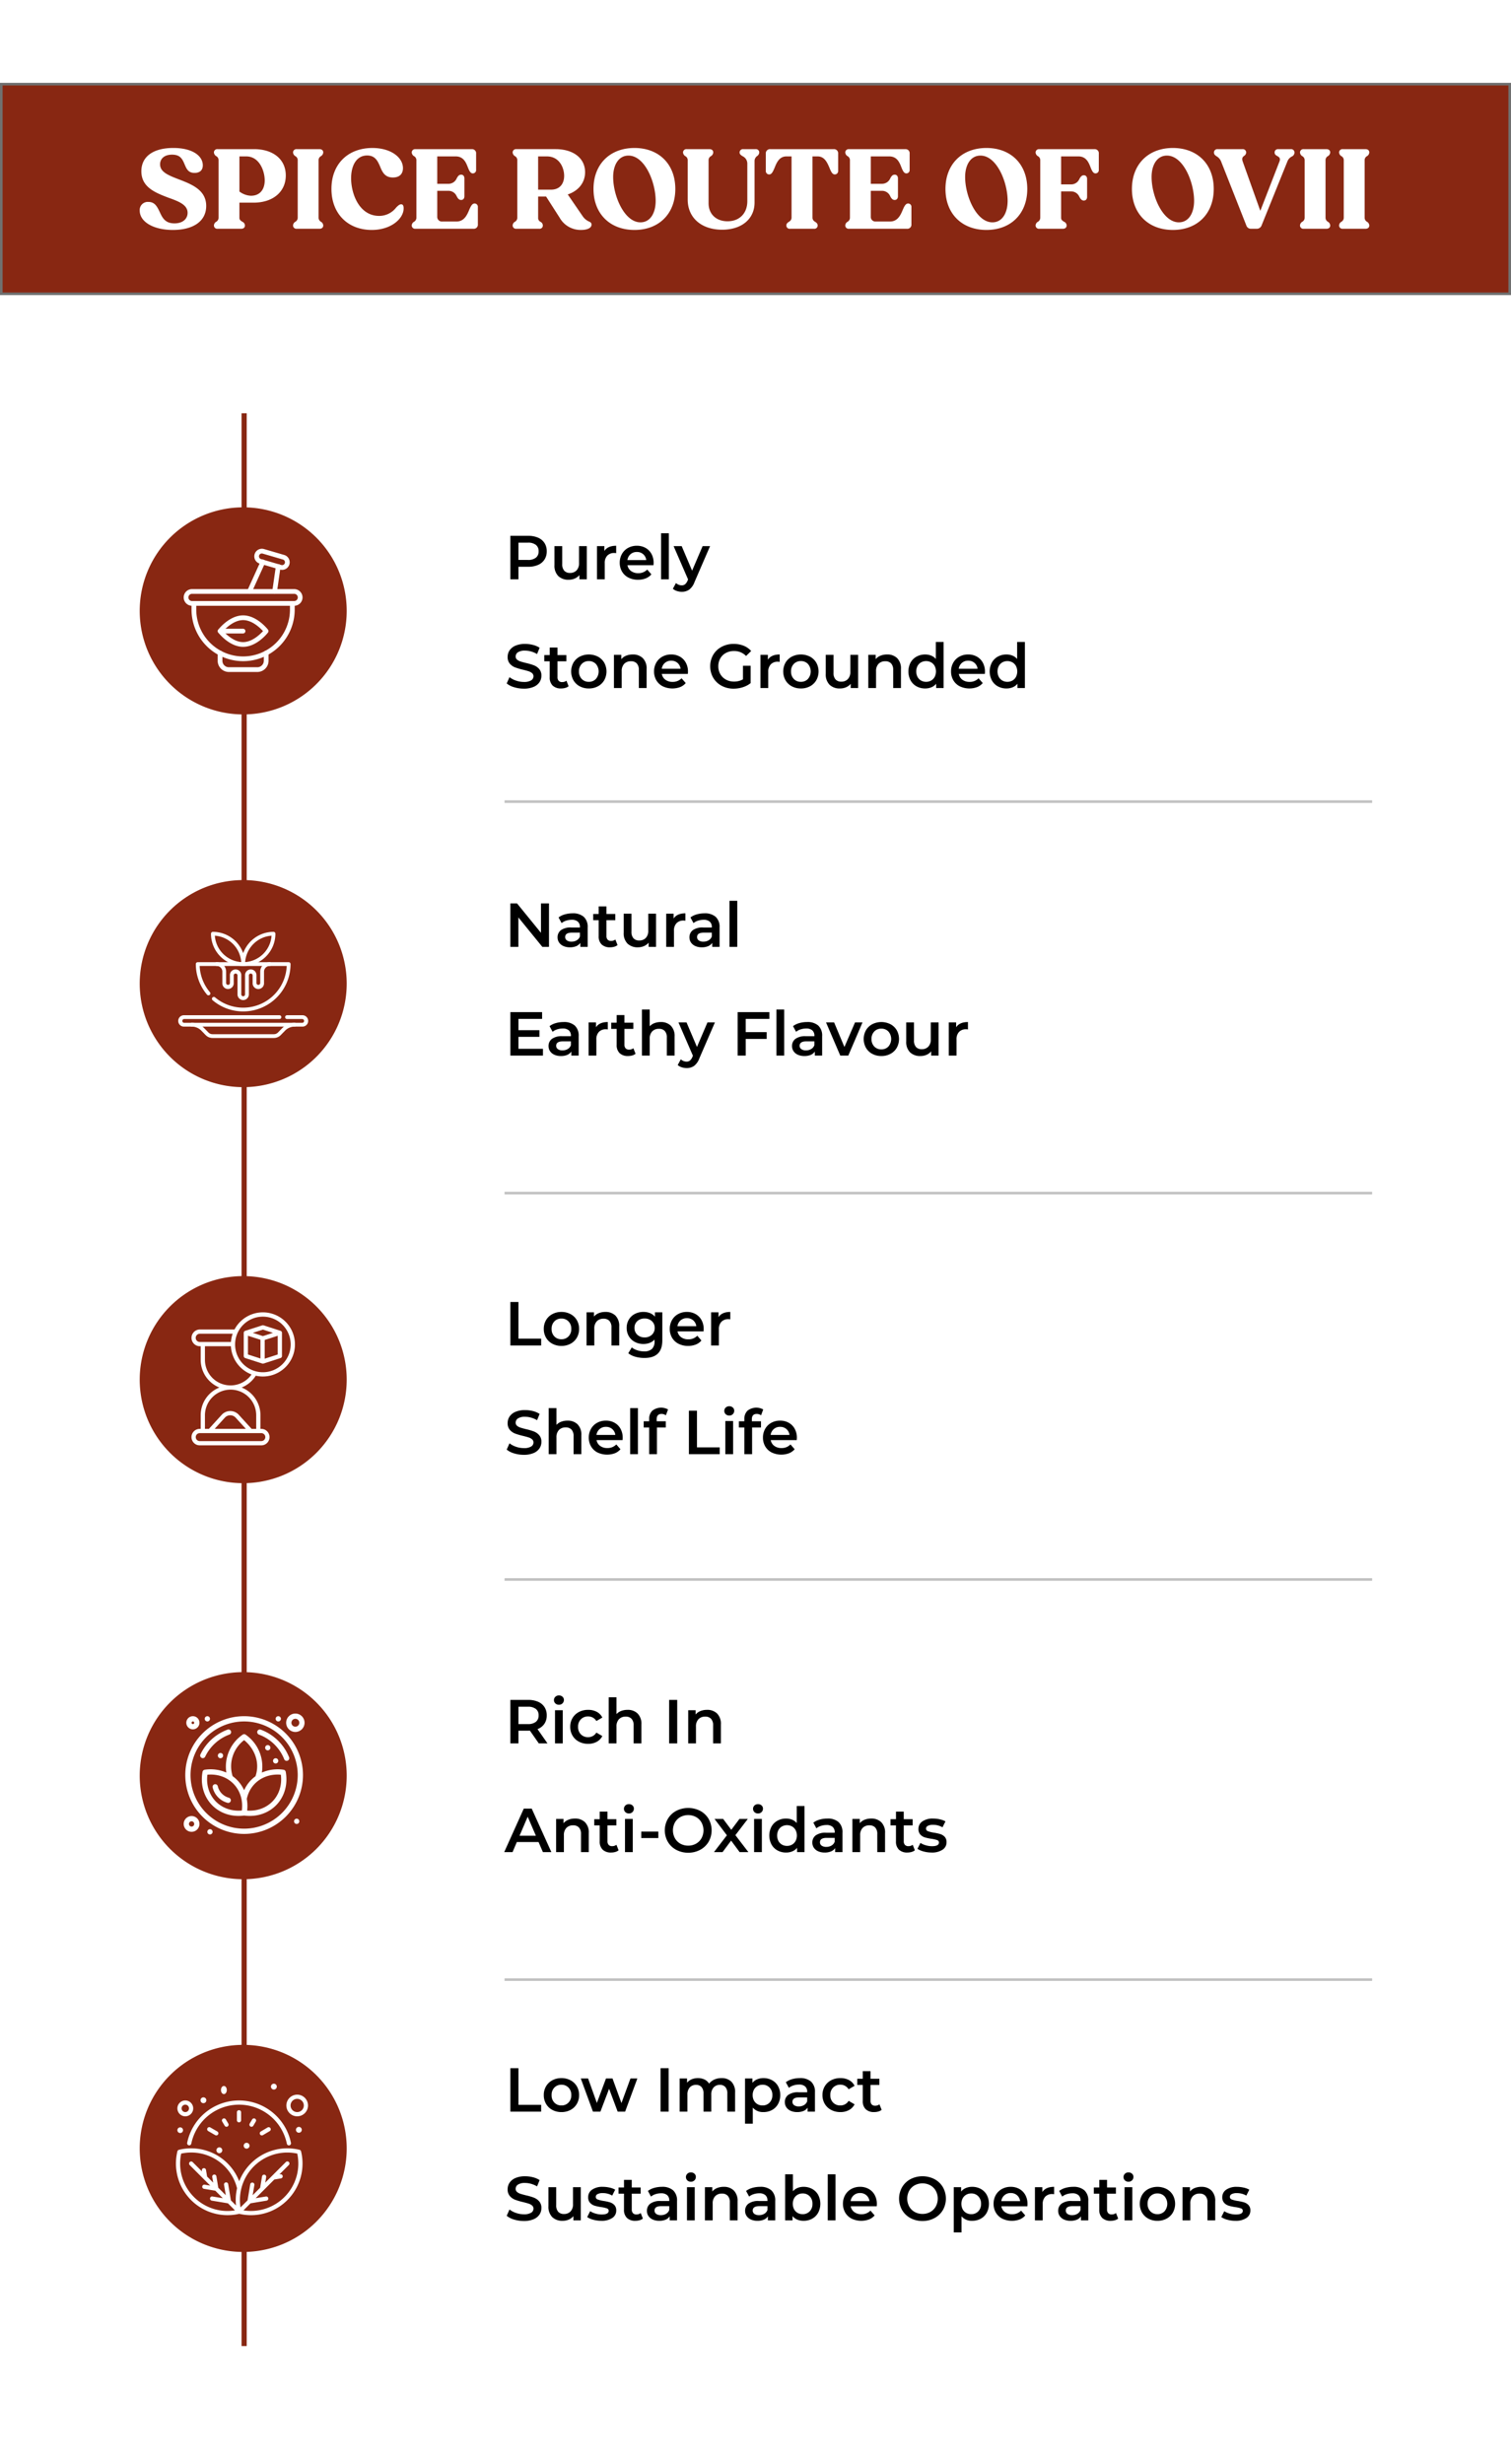 <svg viewBox="0 0 584 952" height="952" width="584" xmlns:xlink="http://www.w3.org/1999/xlink" xmlns="http://www.w3.org/2000/svg">
  <rect x="0" y="0" width="584" height="952" fill="#333333" stroke="none"/>
  <defs>
    <clipPath id="clip-Higlights_Mobile">
      <rect height="952" width="584"></rect>
    </clipPath>
  </defs>
  <g clip-path="url(#clip-Higlights_Mobile)" data-name="Higlights Mobile" id="Higlights_Mobile">
    <rect fill="#fff" height="952" width="584"></rect>
    <g stroke-width="1" stroke="#707070" fill="#882712" transform="translate(0 32)" data-name="Rectangle 41408" id="Rectangle_41408">
      <rect stroke="none" height="82" width="584"></rect>
      <rect fill="none" height="81" width="583" y="0.5" x="0.5"></rect>
    </g>
    <path fill="#882712" transform="translate(94.354 159.65)" d="M1,746.7H-1V0H1Z" data-name="Line 15" id="Line_15"></path>
    <path transform="translate(195 223.808)" d="M9.168-16.8a9.3,9.3,0,0,1,3.8.72,5.531,5.531,0,0,1,2.484,2.064,5.774,5.774,0,0,1,.864,3.192,5.79,5.79,0,0,1-.864,3.18,5.5,5.5,0,0,1-2.484,2.076,9.3,9.3,0,0,1-3.8.72H5.376V0H2.256V-16.8ZM9.024-7.488a4.792,4.792,0,0,0,3.1-.864,3.011,3.011,0,0,0,1.056-2.472A3.011,3.011,0,0,0,12.12-13.3a4.792,4.792,0,0,0-3.1-.864H5.376v6.672ZM31.8-12.816V0H28.944V-1.632A4.774,4.774,0,0,1,27.144-.3a5.791,5.791,0,0,1-2.328.468A5.571,5.571,0,0,1,20.772-1.26,5.634,5.634,0,0,1,19.3-5.5v-7.32h3V-5.9a3.713,3.713,0,0,0,.78,2.58,2.858,2.858,0,0,0,2.22.852,3.362,3.362,0,0,0,2.556-1A4,4,0,0,0,28.8-6.336v-6.48Zm6.792,1.872q1.3-2.016,4.56-2.016V-10.1a3.809,3.809,0,0,0-.7-.072,3.623,3.623,0,0,0-2.736,1.02,4.068,4.068,0,0,0-.984,2.94V0h-3V-12.816h2.856ZM57.624-6.336q0,.312-.048.888H47.52A3.486,3.486,0,0,0,48.9-3.2a4.523,4.523,0,0,0,2.772.828,4.671,4.671,0,0,0,3.48-1.392L56.76-1.92A5.418,5.418,0,0,1,54.576-.36,7.955,7.955,0,0,1,51.6.168a7.92,7.92,0,0,1-3.72-.84A6.05,6.05,0,0,1,45.4-3.012a6.608,6.608,0,0,1-.876-3.4,6.706,6.706,0,0,1,.852-3.372,6.044,6.044,0,0,1,2.364-2.34,6.9,6.9,0,0,1,3.408-.84,6.724,6.724,0,0,1,3.348.828A5.864,5.864,0,0,1,56.8-9.8,7.059,7.059,0,0,1,57.624-6.336Zm-6.48-4.224a3.619,3.619,0,0,0-2.436.852A3.584,3.584,0,0,0,47.5-7.44h7.272A3.537,3.537,0,0,0,53.592-9.7,3.576,3.576,0,0,0,51.144-10.56Zm9.36-7.248h3V0h-3ZM79.44-12.816l-6,13.848a6.446,6.446,0,0,1-2.04,2.94,4.886,4.886,0,0,1-2.9.852,5.96,5.96,0,0,1-1.9-.312,4.19,4.19,0,0,1-1.536-.864l1.2-2.208a3.266,3.266,0,0,0,1.02.648,3.12,3.12,0,0,0,1.188.24A2.044,2.044,0,0,0,69.78,1.92,3.608,3.608,0,0,0,70.728.552l.216-.5L65.352-12.816h3.12L72.5-3.336l4.056-9.48ZM7.464,42.24a12.817,12.817,0,0,1-3.756-.552A7.839,7.839,0,0,1,.84,40.224L1.92,37.8a8.508,8.508,0,0,0,2.532,1.332,9.207,9.207,0,0,0,3.012.516,5.2,5.2,0,0,0,2.8-.6,1.818,1.818,0,0,0,.924-1.584,1.534,1.534,0,0,0-.516-1.188,3.622,3.622,0,0,0-1.308-.732q-.792-.264-2.16-.6a25.179,25.179,0,0,1-3.108-.912A5.115,5.115,0,0,1,2.052,32.6,3.847,3.847,0,0,1,1.2,29.976a4.483,4.483,0,0,1,.756-2.532,5.115,5.115,0,0,1,2.28-1.812,9.237,9.237,0,0,1,3.732-.672,12.054,12.054,0,0,1,3.024.384,8.359,8.359,0,0,1,2.568,1.1l-.984,2.424a9.707,9.707,0,0,0-2.3-.984,8.618,8.618,0,0,0-2.328-.336,4.863,4.863,0,0,0-2.748.624,1.925,1.925,0,0,0-.9,1.656,1.5,1.5,0,0,0,.516,1.176,3.728,3.728,0,0,0,1.308.72q.792.264,2.16.6a22.73,22.73,0,0,1,3.072.9A5.261,5.261,0,0,1,13.4,34.656a3.763,3.763,0,0,1,.852,2.592,4.426,4.426,0,0,1-.756,2.52,5.143,5.143,0,0,1-2.292,1.8A9.325,9.325,0,0,1,7.464,42.24Zm17.3-.936a3.532,3.532,0,0,1-1.284.648,5.783,5.783,0,0,1-1.6.216,4.529,4.529,0,0,1-3.264-1.1,4.249,4.249,0,0,1-1.152-3.216V31.68H15.36v-2.4h2.112V26.352h3V29.28H23.9v2.4H20.472v6.1a2.028,2.028,0,0,0,.456,1.428,1.711,1.711,0,0,0,1.32.492,2.636,2.636,0,0,0,1.68-.528Zm7.8.864a7.271,7.271,0,0,1-3.5-.84,6.125,6.125,0,0,1-2.436-2.34,7,7,0,0,1,0-6.78,6.15,6.15,0,0,1,2.436-2.328,7.778,7.778,0,0,1,7.032,0,6.15,6.15,0,0,1,2.436,2.328,7,7,0,0,1,0,6.78,6.125,6.125,0,0,1-2.436,2.34A7.322,7.322,0,0,1,32.568,42.168Zm0-2.568A3.665,3.665,0,0,0,35.3,38.5a4.444,4.444,0,0,0,0-5.808,3.665,3.665,0,0,0-2.736-1.1,3.626,3.626,0,0,0-2.724,1.1,4,4,0,0,0-1.068,2.9,4,4,0,0,0,1.068,2.9A3.626,3.626,0,0,0,32.568,39.6ZM49.56,29.04a5.355,5.355,0,0,1,3.888,1.416,5.585,5.585,0,0,1,1.464,4.2V42h-3V35.04a3.6,3.6,0,0,0-.792-2.532,2.928,2.928,0,0,0-2.256-.852,3.463,3.463,0,0,0-2.616,1,3.97,3.97,0,0,0-.96,2.868V42h-3V29.184h2.856V30.84A4.69,4.69,0,0,1,47.016,29.5,6.737,6.737,0,0,1,49.56,29.04ZM70.9,35.664q0,.312-.048.888H60.792a3.486,3.486,0,0,0,1.38,2.244,4.523,4.523,0,0,0,2.772.828,4.671,4.671,0,0,0,3.48-1.392l1.608,1.848a5.418,5.418,0,0,1-2.184,1.56,8.654,8.654,0,0,1-6.7-.312,6.05,6.05,0,0,1-2.484-2.34,6.608,6.608,0,0,1-.876-3.4,6.706,6.706,0,0,1,.852-3.372,6.044,6.044,0,0,1,2.364-2.34,6.9,6.9,0,0,1,3.408-.84,6.724,6.724,0,0,1,3.348.828,5.864,5.864,0,0,1,2.3,2.328A7.059,7.059,0,0,1,70.9,35.664Zm-6.48-4.224a3.546,3.546,0,0,0-3.648,3.12H68.04A3.537,3.537,0,0,0,66.864,32.3,3.576,3.576,0,0,0,64.416,31.44ZM92.16,33.408h2.952v6.7a9.386,9.386,0,0,1-3.024,1.584,11.6,11.6,0,0,1-3.552.552A9.58,9.58,0,0,1,83.9,41.124a8.291,8.291,0,0,1-3.24-3.084,8.97,8.97,0,0,1,0-8.88,8.27,8.27,0,0,1,3.252-3.084,9.7,9.7,0,0,1,4.668-1.116,10.192,10.192,0,0,1,3.84.7,7.535,7.535,0,0,1,2.9,2.04l-1.968,1.92a6.312,6.312,0,0,0-4.632-1.92,6.545,6.545,0,0,0-3.156.744,5.425,5.425,0,0,0-2.16,2.088,6.007,6.007,0,0,0-.78,3.072,5.913,5.913,0,0,0,.78,3.024,5.593,5.593,0,0,0,2.16,2.112A6.331,6.331,0,0,0,88.7,39.5a6.758,6.758,0,0,0,3.456-.864Zm9.624-2.352q1.3-2.016,4.56-2.016V31.9a3.809,3.809,0,0,0-.7-.072,3.623,3.623,0,0,0-2.736,1.02,4.068,4.068,0,0,0-.984,2.94V42h-3V29.184h2.856Zm12.744,11.112a7.271,7.271,0,0,1-3.5-.84,6.125,6.125,0,0,1-2.436-2.34,7,7,0,0,1,0-6.78,6.15,6.15,0,0,1,2.436-2.328,7.778,7.778,0,0,1,7.032,0,6.15,6.15,0,0,1,2.436,2.328,7,7,0,0,1,0,6.78,6.125,6.125,0,0,1-2.436,2.34A7.322,7.322,0,0,1,114.528,42.168Zm0-2.568a3.665,3.665,0,0,0,2.736-1.1,4.444,4.444,0,0,0,0-5.808,3.665,3.665,0,0,0-2.736-1.1,3.626,3.626,0,0,0-2.724,1.1,4,4,0,0,0-1.068,2.9,4,4,0,0,0,1.068,2.9A3.626,3.626,0,0,0,114.528,39.6Zm22.128-10.416V42H133.8V40.368A4.774,4.774,0,0,1,132,41.7a5.791,5.791,0,0,1-2.328.468,5.571,5.571,0,0,1-4.044-1.428,5.634,5.634,0,0,1-1.476-4.236v-7.32h3V36.1a3.713,3.713,0,0,0,.78,2.58,2.858,2.858,0,0,0,2.22.852,3.362,3.362,0,0,0,2.556-1,4,4,0,0,0,.948-2.868v-6.48Zm11.208-.144a5.355,5.355,0,0,1,3.888,1.416,5.585,5.585,0,0,1,1.464,4.2V42h-3V35.04a3.6,3.6,0,0,0-.792-2.532,2.928,2.928,0,0,0-2.256-.852,3.463,3.463,0,0,0-2.616,1,3.97,3.97,0,0,0-.96,2.868V42h-3V29.184h2.856V30.84A4.69,4.69,0,0,1,145.32,29.5,6.737,6.737,0,0,1,147.864,29.04Zm21.84-4.848V42h-2.88V40.344a4.642,4.642,0,0,1-1.836,1.368,6.2,6.2,0,0,1-2.412.456,6.754,6.754,0,0,1-3.324-.816,5.863,5.863,0,0,1-2.316-2.316,7.456,7.456,0,0,1,0-6.876,5.885,5.885,0,0,1,2.316-2.3,6.754,6.754,0,0,1,3.324-.816,6.092,6.092,0,0,1,2.328.432,4.683,4.683,0,0,1,1.8,1.3V24.192ZM162.936,39.6a3.858,3.858,0,0,0,1.944-.492,3.556,3.556,0,0,0,1.368-1.4,4.677,4.677,0,0,0,0-4.224,3.556,3.556,0,0,0-1.368-1.4,4.087,4.087,0,0,0-3.888,0,3.556,3.556,0,0,0-1.368,1.4,4.677,4.677,0,0,0,0,4.224,3.556,3.556,0,0,0,1.368,1.4A3.858,3.858,0,0,0,162.936,39.6Zm22.752-3.936q0,.312-.048.888H175.584a3.486,3.486,0,0,0,1.38,2.244,4.523,4.523,0,0,0,2.772.828,4.671,4.671,0,0,0,3.48-1.392l1.608,1.848a5.418,5.418,0,0,1-2.184,1.56,8.654,8.654,0,0,1-6.7-.312,6.05,6.05,0,0,1-2.484-2.34,6.608,6.608,0,0,1-.876-3.4,6.706,6.706,0,0,1,.852-3.372,6.044,6.044,0,0,1,2.364-2.34,6.9,6.9,0,0,1,3.408-.84,6.724,6.724,0,0,1,3.348.828,5.864,5.864,0,0,1,2.3,2.328A7.059,7.059,0,0,1,185.688,35.664Zm-6.48-4.224a3.546,3.546,0,0,0-3.648,3.12h7.272a3.537,3.537,0,0,0-1.176-2.256A3.576,3.576,0,0,0,179.208,31.44Zm21.912-7.248V42h-2.88V40.344a4.642,4.642,0,0,1-1.836,1.368,6.2,6.2,0,0,1-2.412.456,6.754,6.754,0,0,1-3.324-.816,5.863,5.863,0,0,1-2.316-2.316,7.456,7.456,0,0,1,0-6.876,5.885,5.885,0,0,1,2.316-2.3,6.754,6.754,0,0,1,3.324-.816,6.092,6.092,0,0,1,2.328.432,4.683,4.683,0,0,1,1.8,1.3V24.192ZM194.352,39.6a3.858,3.858,0,0,0,1.944-.492,3.556,3.556,0,0,0,1.368-1.4,4.677,4.677,0,0,0,0-4.224,3.556,3.556,0,0,0-1.368-1.4,4.087,4.087,0,0,0-3.888,0,3.556,3.556,0,0,0-1.368,1.4,4.677,4.677,0,0,0,0,4.224,3.556,3.556,0,0,0,1.368,1.4A3.858,3.858,0,0,0,194.352,39.6Z" data-name="Path 144132" id="Path_144132"></path>
    <path transform="translate(195 365.808)" d="M17.184-16.8V0H14.616L5.352-11.376V0h-3.1V-16.8H4.824L14.088-5.424V-16.8Zm9.12,3.84A6.249,6.249,0,0,1,30.636-11.6a5.242,5.242,0,0,1,1.5,4.092V0H29.3V-1.56A3.49,3.49,0,0,1,27.732-.276a6.145,6.145,0,0,1-2.46.444,6.027,6.027,0,0,1-2.52-.492,3.894,3.894,0,0,1-1.668-1.368,3.472,3.472,0,0,1-.588-1.98A3.394,3.394,0,0,1,21.78-6.444a6.377,6.377,0,0,1,4.044-1.044h3.312V-7.68a2.627,2.627,0,0,0-.8-2.064,3.478,3.478,0,0,0-2.388-.72,6.893,6.893,0,0,0-2.124.336,5.218,5.218,0,0,0-1.764.936L20.88-11.376A7.282,7.282,0,0,1,23.3-12.552,10.785,10.785,0,0,1,26.3-12.96ZM25.9-2.016a3.874,3.874,0,0,0,2-.516,2.808,2.808,0,0,0,1.236-1.476V-5.5h-3.1q-2.592,0-2.592,1.7A1.53,1.53,0,0,0,24.1-2.5,2.971,2.971,0,0,0,25.9-2.016ZM43.68-.7A3.532,3.532,0,0,1,42.4-.048a5.783,5.783,0,0,1-1.6.216,4.529,4.529,0,0,1-3.264-1.1,4.249,4.249,0,0,1-1.152-3.216V-10.32H34.272v-2.4h2.112v-2.928h3v2.928h3.432v2.4H39.384v6.1A2.028,2.028,0,0,0,39.84-2.8a1.711,1.711,0,0,0,1.32.492,2.636,2.636,0,0,0,1.68-.528Zm14.88-12.12V0H55.7V-1.632A4.774,4.774,0,0,1,53.9-.3a5.791,5.791,0,0,1-2.328.468A5.571,5.571,0,0,1,47.532-1.26,5.634,5.634,0,0,1,46.056-5.5v-7.32h3V-5.9a3.713,3.713,0,0,0,.78,2.58,2.858,2.858,0,0,0,2.22.852,3.362,3.362,0,0,0,2.556-1,4,4,0,0,0,.948-2.868v-6.48Zm6.792,1.872q1.3-2.016,4.56-2.016V-10.1a3.809,3.809,0,0,0-.7-.072,3.623,3.623,0,0,0-2.736,1.02,4.068,4.068,0,0,0-.984,2.94V0h-3V-12.816h2.856ZM77.28-12.96A6.249,6.249,0,0,1,81.612-11.6a5.242,5.242,0,0,1,1.5,4.092V0H80.28V-1.56A3.49,3.49,0,0,1,78.708-.276a6.145,6.145,0,0,1-2.46.444,6.027,6.027,0,0,1-2.52-.492A3.894,3.894,0,0,1,72.06-1.692a3.472,3.472,0,0,1-.588-1.98,3.394,3.394,0,0,1,1.284-2.772A6.377,6.377,0,0,1,76.8-7.488h3.312V-7.68a2.627,2.627,0,0,0-.8-2.064,3.478,3.478,0,0,0-2.388-.72,6.893,6.893,0,0,0-2.124.336,5.218,5.218,0,0,0-1.764.936l-1.176-2.184a7.282,7.282,0,0,1,2.424-1.176A10.785,10.785,0,0,1,77.28-12.96ZM76.872-2.016a3.874,3.874,0,0,0,2-.516,2.808,2.808,0,0,0,1.236-1.476V-5.5h-3.1q-2.592,0-2.592,1.7a1.53,1.53,0,0,0,.648,1.3A2.971,2.971,0,0,0,76.872-2.016Zm10.08-15.792h3V0h-3Zm-72.1,57.192V42H2.256V25.2H14.52v2.616H5.376v4.368h8.112v2.568H5.376v4.632ZM22.824,29.04A6.249,6.249,0,0,1,27.156,30.4a5.242,5.242,0,0,1,1.5,4.092V42H25.824V40.44a3.49,3.49,0,0,1-1.572,1.284,6.145,6.145,0,0,1-2.46.444,6.027,6.027,0,0,1-2.52-.492A3.894,3.894,0,0,1,17.6,40.308a3.472,3.472,0,0,1-.588-1.98A3.394,3.394,0,0,1,18.3,35.556a6.377,6.377,0,0,1,4.044-1.044h3.312V34.32a2.627,2.627,0,0,0-.8-2.064,3.478,3.478,0,0,0-2.388-.72,6.893,6.893,0,0,0-2.124.336,5.218,5.218,0,0,0-1.764.936L17.4,30.624a7.282,7.282,0,0,1,2.424-1.176A10.785,10.785,0,0,1,22.824,29.04Zm-.408,10.944a3.874,3.874,0,0,0,2-.516,2.808,2.808,0,0,0,1.236-1.476V36.5h-3.1q-2.592,0-2.592,1.7a1.53,1.53,0,0,0,.648,1.3A2.971,2.971,0,0,0,22.416,39.984Zm12.936-8.928q1.3-2.016,4.56-2.016V31.9a3.809,3.809,0,0,0-.7-.072,3.623,3.623,0,0,0-2.736,1.02,4.068,4.068,0,0,0-.984,2.94V42h-3V29.184h2.856ZM50.64,41.3a3.532,3.532,0,0,1-1.284.648,5.783,5.783,0,0,1-1.6.216,4.529,4.529,0,0,1-3.264-1.1,4.249,4.249,0,0,1-1.152-3.216V31.68H41.232v-2.4h2.112V26.352h3V29.28h3.432v2.4H46.344v6.1A2.028,2.028,0,0,0,46.8,39.2a1.711,1.711,0,0,0,1.32.492,2.636,2.636,0,0,0,1.68-.528ZM60.384,29.04a5.355,5.355,0,0,1,3.888,1.416,5.585,5.585,0,0,1,1.464,4.2V42h-3V35.04a3.6,3.6,0,0,0-.792-2.532,2.928,2.928,0,0,0-2.256-.852,3.463,3.463,0,0,0-2.616,1,3.97,3.97,0,0,0-.96,2.868V42h-3V24.192h3v6.48a4.88,4.88,0,0,1,1.836-1.212A6.738,6.738,0,0,1,60.384,29.04Zm20.928.144-6,13.848a6.446,6.446,0,0,1-2.04,2.94,4.886,4.886,0,0,1-2.9.852,5.96,5.96,0,0,1-1.9-.312,4.19,4.19,0,0,1-1.536-.864l1.2-2.208a3.266,3.266,0,0,0,1.02.648,3.12,3.12,0,0,0,1.188.24,2.044,2.044,0,0,0,1.308-.408,3.608,3.608,0,0,0,.948-1.368l.216-.5L67.224,29.184h3.12l4.032,9.48,4.056-9.48Zm11.9-1.368v5.112h8.112v2.64H93.216V42H90.1V25.2H102.36v2.616Zm11.88-3.624h3V42h-3Zm11.832,4.848A6.249,6.249,0,0,1,121.26,30.4a5.242,5.242,0,0,1,1.5,4.092V42h-2.832V40.44a3.49,3.49,0,0,1-1.572,1.284,6.145,6.145,0,0,1-2.46.444,6.027,6.027,0,0,1-2.52-.492,3.894,3.894,0,0,1-1.668-1.368,3.472,3.472,0,0,1-.588-1.98,3.394,3.394,0,0,1,1.284-2.772,6.377,6.377,0,0,1,4.044-1.044h3.312V34.32a2.627,2.627,0,0,0-.8-2.064,3.478,3.478,0,0,0-2.388-.72,6.893,6.893,0,0,0-2.124.336,5.218,5.218,0,0,0-1.764.936L111.5,30.624a7.282,7.282,0,0,1,2.424-1.176A10.785,10.785,0,0,1,116.928,29.04Zm-.408,10.944a3.874,3.874,0,0,0,2-.516,2.808,2.808,0,0,0,1.236-1.476V36.5h-3.1q-2.592,0-2.592,1.7a1.53,1.53,0,0,0,.648,1.3A2.971,2.971,0,0,0,116.52,39.984Zm21.84-10.8L132.864,42h-3.1l-5.5-12.816h3.12l3.984,9.5,4.1-9.5Zm7.272,12.984a7.271,7.271,0,0,1-3.5-.84,6.125,6.125,0,0,1-2.436-2.34,7,7,0,0,1,0-6.78,6.15,6.15,0,0,1,2.436-2.328,7.778,7.778,0,0,1,7.032,0,6.15,6.15,0,0,1,2.436,2.328,7,7,0,0,1,0,6.78,6.125,6.125,0,0,1-2.436,2.34A7.322,7.322,0,0,1,145.632,42.168Zm0-2.568a3.665,3.665,0,0,0,2.736-1.1,4.444,4.444,0,0,0,0-5.808,3.665,3.665,0,0,0-2.736-1.1,3.626,3.626,0,0,0-2.724,1.1,4,4,0,0,0-1.068,2.9,4,4,0,0,0,1.068,2.9A3.626,3.626,0,0,0,145.632,39.6ZM167.76,29.184V42H164.9V40.368a4.774,4.774,0,0,1-1.8,1.332,5.791,5.791,0,0,1-2.328.468,5.571,5.571,0,0,1-4.044-1.428,5.634,5.634,0,0,1-1.476-4.236v-7.32h3V36.1a3.713,3.713,0,0,0,.78,2.58,2.858,2.858,0,0,0,2.22.852,3.362,3.362,0,0,0,2.556-1,4,4,0,0,0,.948-2.868v-6.48Zm6.792,1.872q1.3-2.016,4.56-2.016V31.9a3.809,3.809,0,0,0-.7-.072,3.624,3.624,0,0,0-2.736,1.02,4.068,4.068,0,0,0-.984,2.94V42h-3V29.184h2.856Z" data-name="Path 144131" id="Path_144131"></path>
    <path transform="translate(195 519.8)" d="M2.256-16.8h3.12V-2.64H14.16V0H2.256ZM21.984.168a7.271,7.271,0,0,1-3.5-.84,6.125,6.125,0,0,1-2.436-2.34,6.608,6.608,0,0,1-.876-3.4,6.544,6.544,0,0,1,.876-3.384A6.15,6.15,0,0,1,18.48-12.12a7.271,7.271,0,0,1,3.5-.84,7.322,7.322,0,0,1,3.528.84,6.15,6.15,0,0,1,2.436,2.328,6.544,6.544,0,0,1,.876,3.384,6.608,6.608,0,0,1-.876,3.4,6.125,6.125,0,0,1-2.436,2.34A7.322,7.322,0,0,1,21.984.168Zm0-2.568A3.665,3.665,0,0,0,24.72-3.5a3.975,3.975,0,0,0,1.08-2.9,3.975,3.975,0,0,0-1.08-2.9,3.665,3.665,0,0,0-2.736-1.1,3.626,3.626,0,0,0-2.724,1.1,4,4,0,0,0-1.068,2.9A4,4,0,0,0,19.26-3.5,3.626,3.626,0,0,0,21.984-2.4ZM38.976-12.96a5.355,5.355,0,0,1,3.888,1.416,5.585,5.585,0,0,1,1.464,4.2V0h-3V-6.96a3.6,3.6,0,0,0-.792-2.532,2.928,2.928,0,0,0-2.256-.852,3.463,3.463,0,0,0-2.616,1A3.97,3.97,0,0,0,34.7-6.48V0h-3V-12.816H34.56v1.656A4.69,4.69,0,0,1,36.432-12.5,6.737,6.737,0,0,1,38.976-12.96Zm22.008.144V-1.944q0,6.768-6.912,6.768a12.827,12.827,0,0,1-3.5-.468A7.434,7.434,0,0,1,47.832,3L49.176.744A6.422,6.422,0,0,0,51.3,1.86a8.327,8.327,0,0,0,2.6.42A4.3,4.3,0,0,0,57,1.32a3.924,3.924,0,0,0,.984-2.928V-2.28a4.932,4.932,0,0,1-1.872,1.272,6.6,6.6,0,0,1-2.424.432,6.953,6.953,0,0,1-3.3-.78,5.86,5.86,0,0,1-2.328-2.2,6.161,6.161,0,0,1-.852-3.24,6.1,6.1,0,0,1,.852-3.228,5.8,5.8,0,0,1,2.328-2.172,7.041,7.041,0,0,1,3.3-.768,6.762,6.762,0,0,1,2.532.456,4.671,4.671,0,0,1,1.908,1.392v-1.7Zm-6.84,9.7a3.933,3.933,0,0,0,2.8-1.02,3.463,3.463,0,0,0,1.092-2.652A3.4,3.4,0,0,0,56.94-9.408a3.96,3.96,0,0,0-2.8-1.008,3.994,3.994,0,0,0-2.82,1.008,3.4,3.4,0,0,0-1.092,2.616A3.463,3.463,0,0,0,51.324-4.14,3.966,3.966,0,0,0,54.144-3.12ZM76.968-6.336q0,.312-.048.888H66.864A3.486,3.486,0,0,0,68.244-3.2a4.523,4.523,0,0,0,2.772.828A4.671,4.671,0,0,0,74.5-3.768L76.1-1.92A5.418,5.418,0,0,1,73.92-.36a7.955,7.955,0,0,1-2.976.528,7.92,7.92,0,0,1-3.72-.84,6.05,6.05,0,0,1-2.484-2.34,6.608,6.608,0,0,1-.876-3.4,6.706,6.706,0,0,1,.852-3.372,6.044,6.044,0,0,1,2.364-2.34,6.9,6.9,0,0,1,3.408-.84,6.724,6.724,0,0,1,3.348.828A5.864,5.864,0,0,1,76.14-9.8,7.059,7.059,0,0,1,76.968-6.336Zm-6.48-4.224a3.619,3.619,0,0,0-2.436.852A3.584,3.584,0,0,0,66.84-7.44h7.272A3.537,3.537,0,0,0,72.936-9.7,3.576,3.576,0,0,0,70.488-10.56ZM82.7-10.944q1.3-2.016,4.56-2.016V-10.1a3.809,3.809,0,0,0-.7-.072,3.623,3.623,0,0,0-2.736,1.02,4.068,4.068,0,0,0-.984,2.94V0h-3V-12.816H82.7ZM7.464,42.24a12.817,12.817,0,0,1-3.756-.552A7.839,7.839,0,0,1,.84,40.224L1.92,37.8a8.508,8.508,0,0,0,2.532,1.332,9.207,9.207,0,0,0,3.012.516,5.2,5.2,0,0,0,2.8-.6,1.818,1.818,0,0,0,.924-1.584,1.534,1.534,0,0,0-.516-1.188,3.622,3.622,0,0,0-1.308-.732q-.792-.264-2.16-.6a25.179,25.179,0,0,1-3.108-.912A5.115,5.115,0,0,1,2.052,32.6,3.847,3.847,0,0,1,1.2,29.976a4.483,4.483,0,0,1,.756-2.532,5.115,5.115,0,0,1,2.28-1.812,9.237,9.237,0,0,1,3.732-.672,12.054,12.054,0,0,1,3.024.384,8.359,8.359,0,0,1,2.568,1.1l-.984,2.424a9.707,9.707,0,0,0-2.3-.984,8.618,8.618,0,0,0-2.328-.336,4.863,4.863,0,0,0-2.748.624,1.925,1.925,0,0,0-.9,1.656,1.5,1.5,0,0,0,.516,1.176,3.728,3.728,0,0,0,1.308.72q.792.264,2.16.6a22.73,22.73,0,0,1,3.072.9A5.261,5.261,0,0,1,13.4,34.656a3.763,3.763,0,0,1,.852,2.592,4.426,4.426,0,0,1-.756,2.52,5.143,5.143,0,0,1-2.292,1.8A9.325,9.325,0,0,1,7.464,42.24Zm16.872-13.2a5.355,5.355,0,0,1,3.888,1.416,5.585,5.585,0,0,1,1.464,4.2V42h-3V35.04a3.6,3.6,0,0,0-.792-2.532,2.928,2.928,0,0,0-2.256-.852,3.463,3.463,0,0,0-2.616,1,3.97,3.97,0,0,0-.96,2.868V42h-3V24.192h3v6.48A4.88,4.88,0,0,1,21.9,29.46,6.738,6.738,0,0,1,24.336,29.04Zm21.336,6.624q0,.312-.048.888H35.568a3.486,3.486,0,0,0,1.38,2.244,4.523,4.523,0,0,0,2.772.828,4.671,4.671,0,0,0,3.48-1.392l1.608,1.848a5.418,5.418,0,0,1-2.184,1.56,8.654,8.654,0,0,1-6.7-.312,6.05,6.05,0,0,1-2.484-2.34,6.608,6.608,0,0,1-.876-3.4,6.706,6.706,0,0,1,.852-3.372,6.044,6.044,0,0,1,2.364-2.34,6.9,6.9,0,0,1,3.408-.84,6.724,6.724,0,0,1,3.348.828,5.864,5.864,0,0,1,2.3,2.328A7.059,7.059,0,0,1,45.672,35.664Zm-6.48-4.224a3.546,3.546,0,0,0-3.648,3.12h7.272A3.537,3.537,0,0,0,41.64,32.3,3.576,3.576,0,0,0,39.192,31.44Zm9.36-7.248h3V42h-3ZM60.7,26.448q-1.9,0-1.9,2.064v.768h3.528v2.4H58.9V42h-3V31.68H53.784v-2.4H55.9v-.816a4.369,4.369,0,0,1,1.2-3.252,5.506,5.506,0,0,1,6.1-.492l-.84,2.256A2.867,2.867,0,0,0,60.7,26.448ZM71.256,25.2h3.12V39.36H83.16V42h-11.9Zm14.088,3.984h3V42h-3Zm1.512-2.112a1.927,1.927,0,0,1-1.368-.516,1.769,1.769,0,0,1,0-2.568,1.927,1.927,0,0,1,1.368-.516,1.981,1.981,0,0,1,1.368.492,1.586,1.586,0,0,1,.552,1.236,1.81,1.81,0,0,1-.54,1.332A1.869,1.869,0,0,1,86.856,27.072Zm10.632-.624q-1.9,0-1.9,2.064v.768H99.12v2.4H95.688V42h-3V31.68H90.576v-2.4h2.112v-.816a4.369,4.369,0,0,1,1.2-3.252,5.506,5.506,0,0,1,6.1-.492l-.84,2.256A2.867,2.867,0,0,0,97.488,26.448Zm15.5,9.216q0,.312-.048.888H102.888a3.486,3.486,0,0,0,1.38,2.244,4.523,4.523,0,0,0,2.772.828,4.671,4.671,0,0,0,3.48-1.392l1.608,1.848a5.418,5.418,0,0,1-2.184,1.56,8.654,8.654,0,0,1-6.7-.312,6.05,6.05,0,0,1-2.484-2.34,6.608,6.608,0,0,1-.876-3.4,6.706,6.706,0,0,1,.852-3.372,6.044,6.044,0,0,1,2.364-2.34,6.9,6.9,0,0,1,3.408-.84,6.724,6.724,0,0,1,3.348.828,5.864,5.864,0,0,1,2.3,2.328A7.059,7.059,0,0,1,112.992,35.664Zm-6.48-4.224a3.546,3.546,0,0,0-3.648,3.12h7.272A3.537,3.537,0,0,0,108.96,32.3,3.576,3.576,0,0,0,106.512,31.44Z" data-name="Path 144128" id="Path_144128"></path>
    <path transform="translate(195 673.528)" d="M13.248,0,9.816-4.92a6.4,6.4,0,0,1-.648.024H5.376V0H2.256V-16.8H9.168a9.3,9.3,0,0,1,3.8.72,5.531,5.531,0,0,1,2.484,2.064,5.774,5.774,0,0,1,.864,3.192A5.692,5.692,0,0,1,15.4-7.56a5.5,5.5,0,0,1-2.652,2.04L16.608,0Zm-.072-10.824A3.011,3.011,0,0,0,12.12-13.3a4.792,4.792,0,0,0-3.1-.864H5.376v6.7H9.024a4.746,4.746,0,0,0,3.1-.876A3.046,3.046,0,0,0,13.176-10.824Zm6.336-1.992h3V0h-3Zm1.512-2.112a1.927,1.927,0,0,1-1.368-.516,1.686,1.686,0,0,1-.552-1.284,1.686,1.686,0,0,1,.552-1.284,1.927,1.927,0,0,1,1.368-.516,1.981,1.981,0,0,1,1.368.492,1.586,1.586,0,0,1,.552,1.236,1.81,1.81,0,0,1-.54,1.332A1.869,1.869,0,0,1,21.024-14.928Zm11.3,15.1a7.514,7.514,0,0,1-3.576-.84,6.168,6.168,0,0,1-2.472-2.34,6.539,6.539,0,0,1-.888-3.4,6.475,6.475,0,0,1,.888-3.384,6.214,6.214,0,0,1,2.46-2.328,7.5,7.5,0,0,1,3.588-.84,6.913,6.913,0,0,1,3.324.768A4.983,4.983,0,0,1,37.8-9.984L35.5-8.64a3.66,3.66,0,0,0-1.38-1.332,3.774,3.774,0,0,0-1.812-.444A3.8,3.8,0,0,0,29.52-9.324a3.917,3.917,0,0,0-1.1,2.916,3.941,3.941,0,0,0,1.092,2.916A3.786,3.786,0,0,0,32.3-2.4a3.774,3.774,0,0,0,1.812-.444A3.66,3.66,0,0,0,35.5-4.176l2.3,1.344a5.193,5.193,0,0,1-2.172,2.22A6.774,6.774,0,0,1,32.328.168ZM47.544-12.96a5.355,5.355,0,0,1,3.888,1.416,5.585,5.585,0,0,1,1.464,4.2V0h-3V-6.96A3.6,3.6,0,0,0,49.1-9.492a2.928,2.928,0,0,0-2.256-.852,3.463,3.463,0,0,0-2.616,1,3.97,3.97,0,0,0-.96,2.868V0h-3V-17.808h3v6.48a4.88,4.88,0,0,1,1.836-1.212A6.738,6.738,0,0,1,47.544-12.96Zm16.08-3.84h3.12V0h-3.12Zm14.64,3.84a5.355,5.355,0,0,1,3.888,1.416,5.585,5.585,0,0,1,1.464,4.2V0h-3V-6.96a3.6,3.6,0,0,0-.792-2.532,2.928,2.928,0,0,0-2.256-.852,3.463,3.463,0,0,0-2.616,1,3.97,3.97,0,0,0-.96,2.868V0h-3V-12.816h2.856v1.656A4.69,4.69,0,0,1,75.72-12.5,6.737,6.737,0,0,1,78.264-12.96ZM13.152,38.112h-8.4L3.1,42H-.12L7.44,25.2h3.072L18.1,42H14.832ZM12.12,35.664,8.952,28.32,5.808,35.664Zm15.1-6.624A5.355,5.355,0,0,1,31.1,30.456a5.585,5.585,0,0,1,1.464,4.2V42h-3V35.04a3.6,3.6,0,0,0-.792-2.532,2.928,2.928,0,0,0-2.256-.852,3.463,3.463,0,0,0-2.616,1,3.97,3.97,0,0,0-.96,2.868V42h-3V29.184H22.8V30.84A4.69,4.69,0,0,1,24.672,29.5,6.737,6.737,0,0,1,27.216,29.04ZM44.088,41.3a3.532,3.532,0,0,1-1.284.648,5.783,5.783,0,0,1-1.6.216,4.529,4.529,0,0,1-3.264-1.1,4.249,4.249,0,0,1-1.152-3.216V31.68H34.68v-2.4h2.112V26.352h3V29.28h3.432v2.4H39.792v6.1a2.028,2.028,0,0,0,.456,1.428,1.711,1.711,0,0,0,1.32.492,2.636,2.636,0,0,0,1.68-.528Zm2.472-12.12h3V42h-3Zm1.512-2.112a1.927,1.927,0,0,1-1.368-.516,1.769,1.769,0,0,1,0-2.568,1.927,1.927,0,0,1,1.368-.516,1.981,1.981,0,0,1,1.368.492,1.586,1.586,0,0,1,.552,1.236,1.81,1.81,0,0,1-.54,1.332A1.869,1.869,0,0,1,48.072,27.072Zm4.776,7.008h6.6v2.5h-6.6Zm18.144,8.16a9.58,9.58,0,0,1-4.632-1.116,8.265,8.265,0,0,1-3.24-3.1,8.924,8.924,0,0,1,0-8.856,8.265,8.265,0,0,1,3.24-3.1,10.171,10.171,0,0,1,9.264,0,8.291,8.291,0,0,1,3.24,3.084,8.97,8.97,0,0,1,0,8.88,8.291,8.291,0,0,1-3.24,3.084A9.58,9.58,0,0,1,70.992,42.24Zm0-2.736a6.06,6.06,0,0,0,3.024-.756,5.468,5.468,0,0,0,2.112-2.112,6.385,6.385,0,0,0,0-6.072,5.468,5.468,0,0,0-2.112-2.112,6.426,6.426,0,0,0-6.048,0,5.468,5.468,0,0,0-2.112,2.112,6.385,6.385,0,0,0,0,6.072,5.468,5.468,0,0,0,2.112,2.112A6.06,6.06,0,0,0,70.992,39.5ZM90.864,42l-3.288-4.44L84.264,42H80.952l4.992-6.5-4.776-6.312H84.5l3.144,4.2,3.144-4.2h3.24l-4.8,6.264L94.248,42Zm5.592-12.816h3V42h-3Zm1.512-2.112a1.927,1.927,0,0,1-1.368-.516,1.769,1.769,0,0,1,0-2.568,1.927,1.927,0,0,1,1.368-.516,1.981,1.981,0,0,1,1.368.492,1.586,1.586,0,0,1,.552,1.236,1.81,1.81,0,0,1-.54,1.332A1.869,1.869,0,0,1,97.968,27.072Zm17.976-2.88V42h-2.88V40.344a4.641,4.641,0,0,1-1.836,1.368,6.2,6.2,0,0,1-2.412.456,6.754,6.754,0,0,1-3.324-.816,5.863,5.863,0,0,1-2.316-2.316,7.456,7.456,0,0,1,0-6.876,5.885,5.885,0,0,1,2.316-2.3,6.754,6.754,0,0,1,3.324-.816,6.092,6.092,0,0,1,2.328.432,4.683,4.683,0,0,1,1.8,1.3V24.192ZM109.176,39.6a3.858,3.858,0,0,0,1.944-.492,3.556,3.556,0,0,0,1.368-1.4,4.677,4.677,0,0,0,0-4.224,3.556,3.556,0,0,0-1.368-1.4,4.087,4.087,0,0,0-3.888,0,3.556,3.556,0,0,0-1.368,1.4,4.677,4.677,0,0,0,0,4.224,3.556,3.556,0,0,0,1.368,1.4A3.858,3.858,0,0,0,109.176,39.6Zm15.6-10.56a6.249,6.249,0,0,1,4.332,1.356,5.242,5.242,0,0,1,1.5,4.092V42h-2.832V40.44a3.49,3.49,0,0,1-1.572,1.284,6.145,6.145,0,0,1-2.46.444,6.027,6.027,0,0,1-2.52-.492,3.894,3.894,0,0,1-1.668-1.368,3.472,3.472,0,0,1-.588-1.98,3.394,3.394,0,0,1,1.284-2.772,6.377,6.377,0,0,1,4.044-1.044h3.312V34.32a2.627,2.627,0,0,0-.8-2.064,3.478,3.478,0,0,0-2.388-.72,6.893,6.893,0,0,0-2.124.336,5.218,5.218,0,0,0-1.764.936l-1.176-2.184a7.282,7.282,0,0,1,2.424-1.176A10.785,10.785,0,0,1,124.776,29.04Zm-.408,10.944a3.874,3.874,0,0,0,2-.516,2.808,2.808,0,0,0,1.236-1.476V36.5h-3.1q-2.592,0-2.592,1.7a1.53,1.53,0,0,0,.648,1.3A2.971,2.971,0,0,0,124.368,39.984ZM141.72,29.04a5.355,5.355,0,0,1,3.888,1.416,5.585,5.585,0,0,1,1.464,4.2V42h-3V35.04a3.6,3.6,0,0,0-.792-2.532,2.928,2.928,0,0,0-2.256-.852,3.463,3.463,0,0,0-2.616,1,3.97,3.97,0,0,0-.96,2.868V42h-3V29.184H137.3V30.84a4.69,4.69,0,0,1,1.872-1.344A6.737,6.737,0,0,1,141.72,29.04ZM158.592,41.3a3.532,3.532,0,0,1-1.284.648,5.783,5.783,0,0,1-1.6.216,4.529,4.529,0,0,1-3.264-1.1,4.249,4.249,0,0,1-1.152-3.216V31.68h-2.112v-2.4H151.3V26.352h3V29.28h3.432v2.4H154.3v6.1a2.028,2.028,0,0,0,.456,1.428,1.711,1.711,0,0,0,1.32.492,2.636,2.636,0,0,0,1.68-.528Zm6.432.864a11.474,11.474,0,0,1-3.048-.408,7.669,7.669,0,0,1-2.376-1.032l1.152-2.28a7.406,7.406,0,0,0,2.076.924,8.625,8.625,0,0,0,2.388.348q2.688,0,2.688-1.416a.946.946,0,0,0-.684-.936,11.81,11.81,0,0,0-2.2-.5,17.816,17.816,0,0,1-2.58-.552,3.96,3.96,0,0,1-1.728-1.092,3.05,3.05,0,0,1-.732-2.172,3.414,3.414,0,0,1,1.524-2.916,6.936,6.936,0,0,1,4.116-1.092,11.879,11.879,0,0,1,2.64.3,7.4,7.4,0,0,1,2.16.8l-1.152,2.28a7.106,7.106,0,0,0-3.672-.96,4.07,4.07,0,0,0-2,.4,1.181,1.181,0,0,0-.684,1.044,1.043,1.043,0,0,0,.732,1.02,11.632,11.632,0,0,0,2.268.564,17.5,17.5,0,0,1,2.52.552,3.944,3.944,0,0,1,1.692,1.056,2.944,2.944,0,0,1,.708,2.112,3.342,3.342,0,0,1-1.56,2.88A7.356,7.356,0,0,1,165.024,42.168Z" data-name="Path 144129" id="Path_144129"></path>
    <path fill="#882712" transform="translate(54 196)" d="M40,0A40,40,0,1,1,0,40,40,40,0,0,1,40,0Z" data-name="Path 144133" id="Path_144133"></path>
    <path fill="#882712" transform="translate(54 340)" d="M40,0A40,40,0,1,1,0,40,40,40,0,0,1,40,0Z" data-name="Path 144134" id="Path_144134"></path>
    <path fill="#882712" transform="translate(54 646)" d="M40,0A40,40,0,1,1,0,40,40,40,0,0,1,40,0Z" data-name="Path 144136" id="Path_144136"></path>
    <path fill="#882712" transform="translate(54 493)" d="M40,0A40,40,0,1,1,0,40,40,40,0,0,1,40,0Z" data-name="Path 144135" id="Path_144135"></path>
    <g transform="translate(71 212)" id="herbal-remedy_14895916">
      <path fill="#fff" transform="translate(-548.314 -83.993)" d="M586.346,92.149a2.929,2.929,0,0,1-.821-.118l-7.811-2.285a2.934,2.934,0,0,1,1.648-5.633l7.808,2.285a2.935,2.935,0,0,1-.825,5.751Zm-7.809-6.324a1.1,1.1,0,0,0-.311,2.162l7.814,2.286h0a1.1,1.1,0,1,0,.62-2.117l-7.814-2.286A1.093,1.093,0,0,0,578.537,85.825Z" data-name="Path 144094" id="Path_144094"></path>
      <path fill="#fff" transform="translate(-148.563 -416.801)" d="M171.526,460.232a19.92,19.92,0,0,1-19.936-19.938v-2.378a.916.916,0,0,1,1.831,0v2.378a18.105,18.105,0,1,0,36.211,0v-2.378a.916.916,0,0,1,1.831,0v2.378a19.92,19.92,0,0,1-19.936,19.939Z" data-name="Path 144095" id="Path_144095"></path>
      <path fill="#fff" transform="translate(-315.002 -732.811)" d="M343.461,780.419H332.468a4.343,4.343,0,0,1-4.338-4.338v-2.975a.916.916,0,1,1,1.831,0v2.975a2.51,2.51,0,0,0,2.507,2.507h10.993a2.51,2.51,0,0,0,2.507-2.507v-2.975a.916.916,0,1,1,1.831,0v2.975a4.343,4.343,0,0,1-4.338,4.338Z" data-name="Path 144096" id="Path_144096"></path>
      <path fill="#fff" transform="translate(-98.7 -340.817)" d="M141.4,362.848H101.922a3.221,3.221,0,1,1,0-6.443H141.4a3.221,3.221,0,1,1,0,6.443Zm-39.483-4.611a1.39,1.39,0,0,0,0,2.78H141.4a1.39,1.39,0,1,0,0-2.781Z" data-name="Path 144097" id="Path_144097"></path>
      <path fill="#fff" transform="translate(-502.71 -153.705)" d="M528.146,171.125a.916.916,0,0,1-.833-1.294l5.153-11.357a.916.916,0,1,1,1.667.756l-5.153,11.356A.915.915,0,0,1,528.146,171.125Z" data-name="Path 144098" id="Path_144098"></path>
      <path fill="#fff" transform="translate(-662.608 -182.315)" d="M697.752,199.735a.868.868,0,0,1-.132-.01.916.916,0,0,1-.776-1.037l1.388-9.621a.916.916,0,1,1,1.812.262l-1.388,9.621A.916.916,0,0,1,697.752,199.735Z" data-name="Path 144099" id="Path_144099"></path>
      <path fill="#fff" transform="translate(-315.511 -508.052)" d="M338.474,545.944c-5.3,0-9.441-5.292-9.613-5.518a.916.916,0,0,1,0-1.118c.172-.225,4.316-5.518,9.613-5.518s9.441,5.292,9.613,5.518a.916.916,0,0,1,0,1.118C347.916,540.651,343.774,545.944,338.474,545.944Zm-7.688-6.076c1.144,1.266,4.211,4.247,7.688,4.247s6.54-2.98,7.687-4.247c-1.144-1.267-4.211-4.246-7.687-4.246S331.93,538.6,330.787,539.867Z" data-name="Path 144100" id="Path_144100"></path>
      <path fill="#fff" transform="translate(-315.473 -593.1)" d="M338.436,625.831h-8.89a.916.916,0,0,1,0-1.831h8.89a.916.916,0,0,1,0,1.831Z" data-name="Path 144101" id="Path_144101"></path>
    </g>
    <g transform="translate(74 507)" id="hourglass_1311165">
      <path fill="#fff" transform="translate(-0.271 0)" d="M25.13,24.475a12.392,12.392,0,1,0-8.224-17.85H3.469a3.234,3.234,0,0,0,0,6.467h.37v5.243a11.515,11.515,0,0,0,7.227,10.705A11.516,11.516,0,0,0,3.839,39.746v5.272h-.37a3.182,3.182,0,1,0,0,6.365H27.262a3.182,3.182,0,1,0,0-6.365h-.325V39.746a11.548,11.548,0,0,0-7.272-10.709,11.483,11.483,0,0,0,5.465-4.561ZM27.876,1.661A10.739,10.739,0,1,1,17.136,12.4,10.74,10.74,0,0,1,27.876,1.661ZM1.914,9.859A1.588,1.588,0,0,1,3.469,8.267H16.191a12.771,12.771,0,0,0-.658,3.182H3.469A1.588,1.588,0,0,1,1.914,9.859ZM28.818,48.2a1.544,1.544,0,0,1-1.556,1.54H3.469a1.54,1.54,0,1,1,0-3.08H27.262a1.544,1.544,0,0,1,1.556,1.54ZM9.23,45.018,13.26,40.6a2.838,2.838,0,0,1,4.01,0l4.03,4.419ZM22.384,32.75a9.845,9.845,0,0,1,2.91,7v5.272H23.523L18.472,39.48l-.023-.023a4.481,4.481,0,0,0-6.369,0L7.008,45.018H5.482V39.746a9.91,9.91,0,0,1,16.9-7Zm-7.018-4.53a9.86,9.86,0,0,1-9.884-9.884V13.092h10.03A12.468,12.468,0,0,0,23.491,24a9.878,9.878,0,0,1-8.125,4.223Zm0,0" data-name="Path 144102" id="Path_144102"></path>
      <path fill="#fff" transform="translate(-176.829 -43.546)" d="M197.606,61.209l6.57,2.117a.831.831,0,0,0,.508,0l6.561-2.117a.818.818,0,0,0,.565-.782V51.466a.816.816,0,0,0-.565-.782l-6.563-2.117a.816.816,0,0,0-.5,0l-6.573,2.117a.83.83,0,0,0-.579.782v8.961A.831.831,0,0,0,197.606,61.209Zm1.063-8.615,4.825,1.55v7.236l-4.825-1.55Zm6.467,8.861V54.22l5.03-1.626v7.235Zm-.7-11.242,3.89,1.254-3.89,1.254-3.89-1.254Zm0,0" data-name="Path 144103" id="Path_144103"></path>
    </g>
    <g transform="translate(71 662)" id="_x35_96_x2C__Lotus_x2C__Flower_x2C__Sauna">
      <g transform="translate(0 0)" data-name="Group 131433" id="Group_131433">
        <path fill="#fff" transform="translate(-88.049 -96.525)" d="M126.627,118.226a15.283,15.283,0,0,0-8.365,1.1,15.029,15.029,0,0,0-6.251-14.634,1.016,1.016,0,0,0-1.193-.008,14.99,14.99,0,0,0-6.29,14.633,15.282,15.282,0,0,0-8.345-1.092,1.015,1.015,0,0,0-.86.828c-1.789,10.049,5.862,18.2,16.076,16.879,10.18,1.323,17.884-6.782,16.088-16.879A1.015,1.015,0,0,0,126.627,118.226ZM111.4,106.789c4.154,3.391,6.174,8.748,4.4,13.956a13.471,13.471,0,0,0-4.4,5.409,13.515,13.515,0,0,0-4.446-5.443A12.718,12.718,0,0,1,111.4,106.789ZM97.208,120.153c8.289-.73,14.343,5.679,13.322,13.826,0,0,0,.005,0,.008C102.291,134.714,96.17,128.365,97.208,120.153Zm15.364,13.857a15.732,15.732,0,0,0-.135-4.5c1.262-6.051,6.658-9.93,13.162-9.356C126.622,128.246,120.69,134.558,112.572,134.01Z" data-name="Path 144113" id="Path_144113"></path>
        <path fill="#fff" transform="translate(-31.407 -34.985)" d="M54.761,36A22.744,22.744,0,1,0,77.506,58.743,22.768,22.768,0,0,0,54.761,36Zm0,43.457A20.713,20.713,0,1,1,75.475,58.743,20.737,20.737,0,0,1,54.761,79.458Z" data-name="Path 144114" id="Path_144114"></path>
        <path fill="#fff" transform="translate(-82.217 -80.525)" d="M90.506,97.207a16.865,16.865,0,0,1,9.326-8.551,1.016,1.016,0,1,0-.7-1.905A18.914,18.914,0,0,0,88.67,96.339a1.016,1.016,0,0,0,1.836.868Z" data-name="Path 144115" id="Path_144115"></path>
        <path fill="#fff" transform="translate(-277.567 -80.528)" d="M307.367,86.754a1.015,1.015,0,1,0-.7,1.905,16.745,16.745,0,0,1,9.741,9.507,1.015,1.015,0,0,0,1.887-.751,18.778,18.778,0,0,0-10.925-10.661Z" data-name="Path 144116" id="Path_144116"></path>
        <path fill="#fff" transform="translate(-124.829 -267.492)" d="M142.321,300.022a6.035,6.035,0,0,1-4.32-4.46,1.015,1.015,0,1,0-1.974.477,8.079,8.079,0,0,0,5.753,5.94,1.016,1.016,0,0,0,.541-1.958Z" data-name="Path 144117" id="Path_144117"></path>
        <path fill="#fff" transform="translate(-26.002 -376.401)" d="M29.048,416a3.046,3.046,0,1,0,3.047,3.046A3.049,3.049,0,0,0,29.048,416Zm0,4.061a1.016,1.016,0,1,1,1.016-1.016A1.016,1.016,0,0,1,29.048,420.065Z" data-name="Path 144118" id="Path_144118"></path>
        <path fill="#fff" transform="translate(-34.987 -34.985)" d="M38.541,41.078A2.539,2.539,0,1,0,36,38.54,2.542,2.542,0,0,0,38.541,41.078Zm0-3.046a.508.508,0,1,1-.508.508A.508.508,0,0,1,38.541,38.032Z" data-name="Path 144119" id="Path_144119"></path>
        <path fill="#fff" transform="translate(-376.401 -26)" d="M419.557,33.108A3.554,3.554,0,1,0,416,29.554,3.558,3.558,0,0,0,419.557,33.108Zm0-5.077a1.523,1.523,0,1,1-1.523,1.523A1.525,1.525,0,0,1,419.557,28.031Z" data-name="Path 144120" id="Path_144120"></path>
        <path fill="#fff" transform="translate(-304.519 -133.811)" d="M337.334,147.974a1.015,1.015,0,1,0-1.285-.642A1.015,1.015,0,0,0,337.334,147.974Z" data-name="Path 144121" id="Path_144121"></path>
        <path fill="#fff" transform="translate(-142.798 -160.764)" d="M156.693,176.048a1.015,1.015,0,1,0,1.284.642A1.015,1.015,0,0,0,156.693,176.048Z" data-name="Path 144122" id="Path_144122"></path>
        <path fill="#fff" transform="translate(-403.349 -385.381)" d="M446.691,426.051a1.016,1.016,0,1,0,1.285.642A1.015,1.015,0,0,0,446.691,426.051Z" data-name="Path 144123" id="Path_144123"></path>
        <path fill="#fff" transform="translate(-340.457 -34.983)" d="M377.334,37.977a1.015,1.015,0,1,0-1.285-.642A1.016,1.016,0,0,0,377.334,37.977Z" data-name="Path 144124" id="Path_144124"></path>
        <path fill="#fff" transform="translate(-97.877 -34.983)" d="M107.337,37.977a1.015,1.015,0,1,0-1.284-.642A1.015,1.015,0,0,0,107.337,37.977Z" data-name="Path 144125" id="Path_144125"></path>
        <path fill="#fff" transform="translate(-106.861 -421.313)" d="M117.979,466.686a1.015,1.015,0,1,0-.642,1.285,1.015,1.015,0,0,0,.642-1.285Z" data-name="Path 144126" id="Path_144126"></path>
        <path fill="#fff" transform="translate(-331.471 -178.734)" d="M367.332,197.975a1.016,1.016,0,1,0-1.284-.642A1.016,1.016,0,0,0,367.332,197.975Z" data-name="Path 144127" id="Path_144127"></path>
      </g>
    </g>
    <g transform="translate(69 360)" id="meal_12691059">
      <path fill="#fff" transform="translate(-61.812 -154.284)" d="M86.806,185.039a18.316,18.316,0,0,1-11.821-4.329.732.732,0,1,1,.946-1.118,16.841,16.841,0,0,0,27.7-12.127H69.98a16.85,16.85,0,0,0,3.966,10.142.732.732,0,1,1-1.118.946,18.316,18.316,0,0,1-4.329-11.82.732.732,0,0,1,.732-.732H104.38a.732.732,0,0,1,.732.732A18.327,18.327,0,0,1,86.806,185.039Z" data-name="Path 144128" id="Path_144128-2"></path>
      <path fill="#fff" transform="translate(0 -343.781)" d="M47.792,380.394H2.2A2.2,2.2,0,1,1,2.2,376H39a.732.732,0,1,1,0,1.465H2.2a.732.732,0,0,0,0,1.465h45.6a.732.732,0,0,0,0-1.465H41.934a.732.732,0,1,1,0-1.465h5.858a2.2,2.2,0,1,1,0,4.394Z" data-name="Path 144129" id="Path_144129-2"></path>
      <path fill="#fff" transform="translate(-40.606 -370.852)" d="M77.475,411.858H53.727a3.683,3.683,0,0,1-2.617-1.1L49.4,409.006a5.156,5.156,0,0,0-3.664-1.541.732.732,0,1,1,0-1.465,6.629,6.629,0,0,1,4.711,1.982l1.713,1.751a2.21,2.21,0,0,0,1.57.661H77.475a2.21,2.21,0,0,0,1.57-.661l1.713-1.751A6.629,6.629,0,0,1,85.469,406a.732.732,0,1,1,0,1.465,5.156,5.156,0,0,0-3.664,1.541l-1.713,1.751A3.683,3.683,0,0,1,77.475,411.858Z" data-name="Path 144130" id="Path_144130"></path>
      <path fill="#fff" transform="translate(-115.954 -46)" d="M140.948,59.181A12.462,12.462,0,0,1,128.5,46.732a.732.732,0,0,1,.732-.732,12.47,12.47,0,0,1,11.716,8.24A12.47,12.47,0,0,1,152.664,46a.732.732,0,0,1,.732.732A12.462,12.462,0,0,1,140.948,59.181Zm10.958-11.69a11,11,0,0,0-10.2,10.2A11,11,0,0,0,151.906,47.49Zm-21.916,0a11,11,0,0,0,10.2,10.2A11,11,0,0,0,129.99,47.49Z" data-name="Path 144131" id="Path_144131-2"></path>
      <path fill="#fff" transform="translate(-129.49 -154.284)" d="M154.484,180.645a2.2,2.2,0,0,1-2.2-2.2v-7.323a.732.732,0,1,0-1.465,0v2.929a2.2,2.2,0,1,1-4.394,0v-4.394a2.2,2.2,0,0,0-2.2-2.2.732.732,0,1,1,0-1.465,3.665,3.665,0,0,1,3.661,3.661v4.394a.732.732,0,1,0,1.465,0v-2.929a2.2,2.2,0,1,1,4.394,0v7.323a.732.732,0,1,0,1.465,0v-7.323a2.2,2.2,0,1,1,4.394,0v2.929a.732.732,0,1,0,1.465,0v-4.394A3.665,3.665,0,0,1,164.735,166a.732.732,0,0,1,0,1.465,2.2,2.2,0,0,0-2.2,2.2v4.394a2.2,2.2,0,1,1-4.394,0v-2.929a.732.732,0,1,0-1.465,0v7.323A2.2,2.2,0,0,1,154.484,180.645Z" data-name="Path 144132" id="Path_144132-2"></path>
    </g>
    <path fill="#882712" transform="translate(54 790)" d="M40,0A40,40,0,1,1,0,40,40,40,0,0,1,40,0Z" data-name="Path 144137" id="Path_144137"></path>
    <path transform="translate(195 815.8)" d="M2.256-16.8h3.12V-2.64H14.16V0H2.256ZM21.984.168a7.271,7.271,0,0,1-3.5-.84,6.125,6.125,0,0,1-2.436-2.34,6.608,6.608,0,0,1-.876-3.4,6.544,6.544,0,0,1,.876-3.384A6.15,6.15,0,0,1,18.48-12.12a7.271,7.271,0,0,1,3.5-.84,7.322,7.322,0,0,1,3.528.84,6.15,6.15,0,0,1,2.436,2.328,6.544,6.544,0,0,1,.876,3.384,6.608,6.608,0,0,1-.876,3.4,6.125,6.125,0,0,1-2.436,2.34A7.322,7.322,0,0,1,21.984.168Zm0-2.568A3.665,3.665,0,0,0,24.72-3.5a3.975,3.975,0,0,0,1.08-2.9,3.975,3.975,0,0,0-1.08-2.9,3.665,3.665,0,0,0-2.736-1.1,3.626,3.626,0,0,0-2.724,1.1,4,4,0,0,0-1.068,2.9A4,4,0,0,0,19.26-3.5,3.626,3.626,0,0,0,21.984-2.4ZM51.336-12.816,46.608,0h-2.88L40.416-8.832,37.056,0h-2.88l-4.7-12.816H32.3L35.688-3.36l3.528-9.456h2.52l3.456,9.5,3.48-9.5ZM60.312-16.8h3.12V0h-3.12Zm23.544,3.84a5.214,5.214,0,0,1,3.84,1.4,5.691,5.691,0,0,1,1.416,4.212V0h-3V-6.96a3.752,3.752,0,0,0-.744-2.532,2.684,2.684,0,0,0-2.136-.852,3.128,3.128,0,0,0-2.424,1A4.064,4.064,0,0,0,79.9-6.5V0h-3V-6.96a3.752,3.752,0,0,0-.744-2.532,2.684,2.684,0,0,0-2.136-.852,3.138,3.138,0,0,0-2.436.984,4.091,4.091,0,0,0-.9,2.856V0h-3V-12.816h2.856v1.632a4.664,4.664,0,0,1,1.8-1.32,6.111,6.111,0,0,1,2.4-.456,5.8,5.8,0,0,1,2.556.54,4.149,4.149,0,0,1,1.764,1.6A5.341,5.341,0,0,1,81.1-12.4,6.625,6.625,0,0,1,83.856-12.96Zm16.2,0a6.8,6.8,0,0,1,3.348.816,5.885,5.885,0,0,1,2.316,2.3,6.861,6.861,0,0,1,.84,3.432,6.928,6.928,0,0,1-.84,3.444A5.863,5.863,0,0,1,103.4-.648a6.8,6.8,0,0,1-3.348.816,5.174,5.174,0,0,1-4.1-1.728V4.656h-3V-12.816h2.856v1.68A4.642,4.642,0,0,1,97.644-12.5,6.2,6.2,0,0,1,100.056-12.96ZM99.72-2.4a3.626,3.626,0,0,0,2.724-1.1,4,4,0,0,0,1.068-2.9,4,4,0,0,0-1.068-2.9,3.626,3.626,0,0,0-2.724-1.1,3.858,3.858,0,0,0-1.944.492,3.556,3.556,0,0,0-1.368,1.4,4.3,4.3,0,0,0-.5,2.112,4.3,4.3,0,0,0,.5,2.112,3.556,3.556,0,0,0,1.368,1.4A3.858,3.858,0,0,0,99.72-2.4Zm14.424-10.56a6.249,6.249,0,0,1,4.332,1.356,5.242,5.242,0,0,1,1.5,4.092V0h-2.832V-1.56a3.49,3.49,0,0,1-1.572,1.284,6.145,6.145,0,0,1-2.46.444,6.027,6.027,0,0,1-2.52-.492,3.894,3.894,0,0,1-1.668-1.368,3.472,3.472,0,0,1-.588-1.98,3.394,3.394,0,0,1,1.284-2.772,6.377,6.377,0,0,1,4.044-1.044h3.312V-7.68a2.627,2.627,0,0,0-.8-2.064,3.478,3.478,0,0,0-2.388-.72,6.893,6.893,0,0,0-2.124.336,5.218,5.218,0,0,0-1.764.936l-1.176-2.184a7.282,7.282,0,0,1,2.424-1.176A10.785,10.785,0,0,1,114.144-12.96Zm-.408,10.944a3.874,3.874,0,0,0,2-.516,2.808,2.808,0,0,0,1.236-1.476V-5.5h-3.1q-2.592,0-2.592,1.7a1.53,1.53,0,0,0,.648,1.3A2.971,2.971,0,0,0,113.736-2.016ZM129.816.168a7.514,7.514,0,0,1-3.576-.84,6.168,6.168,0,0,1-2.472-2.34,6.539,6.539,0,0,1-.888-3.4,6.475,6.475,0,0,1,.888-3.384,6.214,6.214,0,0,1,2.46-2.328,7.5,7.5,0,0,1,3.588-.84,6.912,6.912,0,0,1,3.324.768,4.983,4.983,0,0,1,2.148,2.208l-2.3,1.344a3.659,3.659,0,0,0-1.38-1.332,3.774,3.774,0,0,0-1.812-.444,3.8,3.8,0,0,0-2.784,1.092,3.917,3.917,0,0,0-1.1,2.916A3.941,3.941,0,0,0,127-3.492a3.786,3.786,0,0,0,2.8,1.092,3.774,3.774,0,0,0,1.812-.444,3.659,3.659,0,0,0,1.38-1.332l2.3,1.344a5.193,5.193,0,0,1-2.172,2.22A6.774,6.774,0,0,1,129.816.168ZM145.752-.7a3.532,3.532,0,0,1-1.284.648,5.783,5.783,0,0,1-1.6.216,4.529,4.529,0,0,1-3.264-1.1,4.249,4.249,0,0,1-1.152-3.216V-10.32h-2.112v-2.4h2.112v-2.928h3v2.928h3.432v2.4h-3.432v6.1a2.028,2.028,0,0,0,.456,1.428,1.711,1.711,0,0,0,1.32.492,2.636,2.636,0,0,0,1.68-.528ZM7.464,42.24a12.817,12.817,0,0,1-3.756-.552A7.839,7.839,0,0,1,.84,40.224L1.92,37.8a8.508,8.508,0,0,0,2.532,1.332,9.207,9.207,0,0,0,3.012.516,5.2,5.2,0,0,0,2.8-.6,1.818,1.818,0,0,0,.924-1.584,1.534,1.534,0,0,0-.516-1.188,3.622,3.622,0,0,0-1.308-.732q-.792-.264-2.16-.6a25.179,25.179,0,0,1-3.108-.912A5.115,5.115,0,0,1,2.052,32.6,3.847,3.847,0,0,1,1.2,29.976a4.483,4.483,0,0,1,.756-2.532,5.115,5.115,0,0,1,2.28-1.812,9.237,9.237,0,0,1,3.732-.672,12.054,12.054,0,0,1,3.024.384,8.359,8.359,0,0,1,2.568,1.1l-.984,2.424a9.707,9.707,0,0,0-2.3-.984,8.618,8.618,0,0,0-2.328-.336,4.863,4.863,0,0,0-2.748.624,1.925,1.925,0,0,0-.9,1.656,1.5,1.5,0,0,0,.516,1.176,3.728,3.728,0,0,0,1.308.72q.792.264,2.16.6a22.73,22.73,0,0,1,3.072.9A5.261,5.261,0,0,1,13.4,34.656a3.763,3.763,0,0,1,.852,2.592,4.426,4.426,0,0,1-.756,2.52,5.143,5.143,0,0,1-2.292,1.8A9.325,9.325,0,0,1,7.464,42.24ZM29.472,29.184V42H26.616V40.368a4.774,4.774,0,0,1-1.8,1.332,5.791,5.791,0,0,1-2.328.468,5.571,5.571,0,0,1-4.044-1.428A5.634,5.634,0,0,1,16.968,36.5v-7.32h3V36.1a3.713,3.713,0,0,0,.78,2.58,2.858,2.858,0,0,0,2.22.852,3.362,3.362,0,0,0,2.556-1,4,4,0,0,0,.948-2.868v-6.48Zm7.9,12.984a11.474,11.474,0,0,1-3.048-.408,7.669,7.669,0,0,1-2.376-1.032l1.152-2.28a7.406,7.406,0,0,0,2.076.924,8.625,8.625,0,0,0,2.388.348q2.688,0,2.688-1.416a.946.946,0,0,0-.684-.936,11.81,11.81,0,0,0-2.2-.5,17.816,17.816,0,0,1-2.58-.552A3.96,3.96,0,0,1,33.06,35.22a3.05,3.05,0,0,1-.732-2.172,3.414,3.414,0,0,1,1.524-2.916,6.936,6.936,0,0,1,4.116-1.092,11.879,11.879,0,0,1,2.64.3,7.4,7.4,0,0,1,2.16.8l-1.152,2.28a7.106,7.106,0,0,0-3.672-.96,4.07,4.07,0,0,0-2,.4,1.181,1.181,0,0,0-.684,1.044,1.043,1.043,0,0,0,.732,1.02,11.633,11.633,0,0,0,2.268.564,17.5,17.5,0,0,1,2.52.552A3.944,3.944,0,0,1,42.468,36.1a2.944,2.944,0,0,1,.708,2.112,3.342,3.342,0,0,1-1.56,2.88A7.356,7.356,0,0,1,37.368,42.168Zm16.1-.864a3.532,3.532,0,0,1-1.284.648,5.783,5.783,0,0,1-1.6.216,4.529,4.529,0,0,1-3.264-1.1,4.249,4.249,0,0,1-1.152-3.216V31.68H44.064v-2.4h2.112V26.352h3V29.28h3.432v2.4H49.176v6.1a2.028,2.028,0,0,0,.456,1.428,1.711,1.711,0,0,0,1.32.492,2.636,2.636,0,0,0,1.68-.528ZM60.84,29.04A6.249,6.249,0,0,1,65.172,30.4a5.242,5.242,0,0,1,1.5,4.092V42H63.84V40.44a3.49,3.49,0,0,1-1.572,1.284,6.145,6.145,0,0,1-2.46.444,6.027,6.027,0,0,1-2.52-.492,3.894,3.894,0,0,1-1.668-1.368,3.472,3.472,0,0,1-.588-1.98,3.394,3.394,0,0,1,1.284-2.772,6.377,6.377,0,0,1,4.044-1.044h3.312V34.32a2.627,2.627,0,0,0-.8-2.064,3.478,3.478,0,0,0-2.388-.72,6.893,6.893,0,0,0-2.124.336,5.218,5.218,0,0,0-1.764.936l-1.176-2.184a7.282,7.282,0,0,1,2.424-1.176A10.785,10.785,0,0,1,60.84,29.04Zm-.408,10.944a3.874,3.874,0,0,0,2-.516,2.808,2.808,0,0,0,1.236-1.476V36.5h-3.1q-2.592,0-2.592,1.7a1.53,1.53,0,0,0,.648,1.3A2.971,2.971,0,0,0,60.432,39.984Zm10.08-10.8h3V42h-3Zm1.512-2.112a1.927,1.927,0,0,1-1.368-.516,1.769,1.769,0,0,1,0-2.568,1.927,1.927,0,0,1,1.368-.516,1.981,1.981,0,0,1,1.368.492,1.586,1.586,0,0,1,.552,1.236,1.81,1.81,0,0,1-.54,1.332A1.869,1.869,0,0,1,72.024,27.072Zm12.7,1.968a5.355,5.355,0,0,1,3.888,1.416,5.585,5.585,0,0,1,1.464,4.2V42h-3V35.04a3.6,3.6,0,0,0-.792-2.532,2.928,2.928,0,0,0-2.256-.852,3.463,3.463,0,0,0-2.616,1,3.97,3.97,0,0,0-.96,2.868V42h-3V29.184H80.3V30.84A4.69,4.69,0,0,1,82.176,29.5,6.737,6.737,0,0,1,84.72,29.04Zm14.064,0a6.249,6.249,0,0,1,4.332,1.356,5.242,5.242,0,0,1,1.5,4.092V42h-2.832V40.44a3.49,3.49,0,0,1-1.572,1.284,6.145,6.145,0,0,1-2.46.444,6.027,6.027,0,0,1-2.52-.492,3.894,3.894,0,0,1-1.668-1.368,3.472,3.472,0,0,1-.588-1.98,3.394,3.394,0,0,1,1.284-2.772A6.377,6.377,0,0,1,98.3,34.512h3.312V34.32a2.627,2.627,0,0,0-.8-2.064,3.478,3.478,0,0,0-2.388-.72,6.893,6.893,0,0,0-2.124.336,5.218,5.218,0,0,0-1.764.936L93.36,30.624a7.282,7.282,0,0,1,2.424-1.176A10.785,10.785,0,0,1,98.784,29.04Zm-.408,10.944a3.874,3.874,0,0,0,2-.516,2.808,2.808,0,0,0,1.236-1.476V36.5h-3.1q-2.592,0-2.592,1.7a1.53,1.53,0,0,0,.648,1.3A2.971,2.971,0,0,0,98.376,39.984ZM115.56,29.04a6.8,6.8,0,0,1,3.348.816,5.885,5.885,0,0,1,2.316,2.3,7.456,7.456,0,0,1,0,6.876,5.863,5.863,0,0,1-2.316,2.316,6.8,6.8,0,0,1-3.348.816,6.2,6.2,0,0,1-2.412-.456,4.642,4.642,0,0,1-1.836-1.368V42h-2.856V24.192h3v6.552a5.037,5.037,0,0,1,1.812-1.272A5.937,5.937,0,0,1,115.56,29.04Zm-.336,10.56a3.626,3.626,0,0,0,2.724-1.1,4,4,0,0,0,1.068-2.9,4,4,0,0,0-1.068-2.9,3.626,3.626,0,0,0-2.724-1.1,3.858,3.858,0,0,0-1.944.492,3.556,3.556,0,0,0-1.368,1.4,4.677,4.677,0,0,0,0,4.224,3.556,3.556,0,0,0,1.368,1.4A3.858,3.858,0,0,0,115.224,39.6Zm9.7-15.408h3V42h-3ZM143.9,35.664q0,.312-.048.888H133.8a3.486,3.486,0,0,0,1.38,2.244,4.523,4.523,0,0,0,2.772.828,4.671,4.671,0,0,0,3.48-1.392l1.608,1.848a5.418,5.418,0,0,1-2.184,1.56,8.654,8.654,0,0,1-6.7-.312,6.05,6.05,0,0,1-2.484-2.34,6.608,6.608,0,0,1-.876-3.4,6.706,6.706,0,0,1,.852-3.372,6.044,6.044,0,0,1,2.364-2.34,6.9,6.9,0,0,1,3.408-.84,6.724,6.724,0,0,1,3.348.828,5.864,5.864,0,0,1,2.3,2.328A7.059,7.059,0,0,1,143.9,35.664Zm-6.48-4.224a3.546,3.546,0,0,0-3.648,3.12h7.272a3.537,3.537,0,0,0-1.176-2.256A3.576,3.576,0,0,0,137.424,31.44Zm24.12,10.8a9.58,9.58,0,0,1-4.632-1.116,8.265,8.265,0,0,1-3.24-3.1,8.924,8.924,0,0,1,0-8.856,8.265,8.265,0,0,1,3.24-3.1,10.171,10.171,0,0,1,9.264,0,8.291,8.291,0,0,1,3.24,3.084,8.97,8.97,0,0,1,0,8.88,8.291,8.291,0,0,1-3.24,3.084A9.58,9.58,0,0,1,161.544,42.24Zm0-2.736a6.06,6.06,0,0,0,3.024-.756,5.468,5.468,0,0,0,2.112-2.112,6.385,6.385,0,0,0,0-6.072,5.468,5.468,0,0,0-2.112-2.112,6.426,6.426,0,0,0-6.048,0,5.468,5.468,0,0,0-2.112,2.112,6.385,6.385,0,0,0,0,6.072,5.468,5.468,0,0,0,2.112,2.112A6.06,6.06,0,0,0,161.544,39.5ZM180.72,29.04a6.8,6.8,0,0,1,3.348.816,5.885,5.885,0,0,1,2.316,2.3,7.456,7.456,0,0,1,0,6.876,5.863,5.863,0,0,1-2.316,2.316,6.8,6.8,0,0,1-3.348.816,5.174,5.174,0,0,1-4.1-1.728v6.216h-3V29.184h2.856v1.68a4.641,4.641,0,0,1,1.836-1.368A6.2,6.2,0,0,1,180.72,29.04Zm-.336,10.56a3.626,3.626,0,0,0,2.724-1.1,4,4,0,0,0,1.068-2.9,4,4,0,0,0-1.068-2.9,3.626,3.626,0,0,0-2.724-1.1,3.858,3.858,0,0,0-1.944.492,3.556,3.556,0,0,0-1.368,1.4,4.677,4.677,0,0,0,0,4.224,3.556,3.556,0,0,0,1.368,1.4A3.858,3.858,0,0,0,180.384,39.6Zm21.744-3.936q0,.312-.048.888H192.024A3.486,3.486,0,0,0,193.4,38.8a4.523,4.523,0,0,0,2.772.828,4.671,4.671,0,0,0,3.48-1.392l1.608,1.848a5.418,5.418,0,0,1-2.184,1.56,8.654,8.654,0,0,1-6.7-.312,6.05,6.05,0,0,1-2.484-2.34,6.608,6.608,0,0,1-.876-3.4,6.706,6.706,0,0,1,.852-3.372,6.044,6.044,0,0,1,2.364-2.34,6.9,6.9,0,0,1,3.408-.84,6.724,6.724,0,0,1,3.348.828,5.864,5.864,0,0,1,2.3,2.328A7.059,7.059,0,0,1,202.128,35.664Zm-6.48-4.224A3.546,3.546,0,0,0,192,34.56h7.272A3.537,3.537,0,0,0,198.1,32.3,3.576,3.576,0,0,0,195.648,31.44Zm12.216-.384q1.3-2.016,4.56-2.016V31.9a3.809,3.809,0,0,0-.7-.072,3.624,3.624,0,0,0-2.736,1.02,4.068,4.068,0,0,0-.984,2.94V42h-3V29.184h2.856Zm11.928-2.016a6.249,6.249,0,0,1,4.332,1.356,5.242,5.242,0,0,1,1.5,4.092V42h-2.832V40.44a3.49,3.49,0,0,1-1.572,1.284,6.145,6.145,0,0,1-2.46.444,6.027,6.027,0,0,1-2.52-.492,3.894,3.894,0,0,1-1.668-1.368,3.472,3.472,0,0,1-.588-1.98,3.394,3.394,0,0,1,1.284-2.772,6.377,6.377,0,0,1,4.044-1.044h3.312V34.32a2.627,2.627,0,0,0-.8-2.064,3.478,3.478,0,0,0-2.388-.72,6.893,6.893,0,0,0-2.124.336,5.218,5.218,0,0,0-1.764.936l-1.176-2.184a7.282,7.282,0,0,1,2.424-1.176A10.785,10.785,0,0,1,219.792,29.04Zm-.408,10.944a3.874,3.874,0,0,0,2-.516,2.808,2.808,0,0,0,1.236-1.476V36.5h-3.1q-2.592,0-2.592,1.7a1.53,1.53,0,0,0,.648,1.3A2.971,2.971,0,0,0,219.384,39.984Zm17.784,1.32a3.532,3.532,0,0,1-1.284.648,5.783,5.783,0,0,1-1.6.216,4.529,4.529,0,0,1-3.264-1.1,4.249,4.249,0,0,1-1.152-3.216V31.68H227.76v-2.4h2.112V26.352h3V29.28H236.3v2.4h-3.432v6.1a2.028,2.028,0,0,0,.456,1.428,1.711,1.711,0,0,0,1.32.492,2.636,2.636,0,0,0,1.68-.528Zm2.472-12.12h3V42h-3Zm1.512-2.112a1.927,1.927,0,0,1-1.368-.516,1.769,1.769,0,0,1,0-2.568,1.927,1.927,0,0,1,1.368-.516,1.981,1.981,0,0,1,1.368.492,1.586,1.586,0,0,1,.552,1.236,1.81,1.81,0,0,1-.54,1.332A1.869,1.869,0,0,1,241.152,27.072Zm11.184,15.1a7.271,7.271,0,0,1-3.5-.84,6.125,6.125,0,0,1-2.436-2.34,7,7,0,0,1,0-6.78,6.15,6.15,0,0,1,2.436-2.328,7.778,7.778,0,0,1,7.032,0,6.15,6.15,0,0,1,2.436,2.328,7,7,0,0,1,0,6.78,6.125,6.125,0,0,1-2.436,2.34A7.322,7.322,0,0,1,252.336,42.168Zm0-2.568a3.665,3.665,0,0,0,2.736-1.1,4.444,4.444,0,0,0,0-5.808,3.665,3.665,0,0,0-2.736-1.1,3.626,3.626,0,0,0-2.724,1.1,4,4,0,0,0-1.068,2.9,4,4,0,0,0,1.068,2.9A3.626,3.626,0,0,0,252.336,39.6Zm16.992-10.56a5.355,5.355,0,0,1,3.888,1.416,5.585,5.585,0,0,1,1.464,4.2V42h-3V35.04a3.6,3.6,0,0,0-.792-2.532,2.928,2.928,0,0,0-2.256-.852,3.463,3.463,0,0,0-2.616,1,3.97,3.97,0,0,0-.96,2.868V42h-3V29.184h2.856V30.84a4.69,4.69,0,0,1,1.872-1.344A6.737,6.737,0,0,1,269.328,29.04Zm13.128,13.128a11.474,11.474,0,0,1-3.048-.408,7.669,7.669,0,0,1-2.376-1.032l1.152-2.28a7.406,7.406,0,0,0,2.076.924,8.625,8.625,0,0,0,2.388.348q2.688,0,2.688-1.416a.946.946,0,0,0-.684-.936,11.81,11.81,0,0,0-2.2-.5,17.817,17.817,0,0,1-2.58-.552,3.96,3.96,0,0,1-1.728-1.092,3.05,3.05,0,0,1-.732-2.172,3.414,3.414,0,0,1,1.524-2.916,6.936,6.936,0,0,1,4.116-1.092,11.879,11.879,0,0,1,2.64.3,7.4,7.4,0,0,1,2.16.8l-1.152,2.28a7.106,7.106,0,0,0-3.672-.96,4.07,4.07,0,0,0-2,.4,1.181,1.181,0,0,0-.684,1.044,1.043,1.043,0,0,0,.732,1.02,11.632,11.632,0,0,0,2.268.564,17.5,17.5,0,0,1,2.52.552,3.944,3.944,0,0,1,1.692,1.056,2.944,2.944,0,0,1,.708,2.112,3.342,3.342,0,0,1-1.56,2.88A7.356,7.356,0,0,1,282.456,42.168Z" data-name="Path 144130" id="Path_144130-2"></path>
    <g transform="translate(68 805)" id="_x31_00_x2C__Leaves_x2C__Plant_x2C__Spa_x2C__Relax">
      <g transform="translate(0)" data-name="Group 131432" id="Group_131432">
        <path fill="#fff" transform="translate(-220.962 -117.924)" d="M244.773,128.966v3.046a.562.562,0,1,0,1.123,0v-3.046a.562.562,0,1,0-1.123,0Z" data-name="Path 144104" id="Path_144104"></path>
        <path fill="#fff" transform="translate(-220.962 -117.924)" d="M245.335,128.154a.813.813,0,0,1,.812.812v3.046a.812.812,0,1,1-1.623,0v-3.046A.813.813,0,0,1,245.335,128.154Zm0,4.169a.312.312,0,0,0,.312-.312v-3.046a.312.312,0,1,0-.623,0v3.046A.312.312,0,0,0,245.335,132.323Z" data-name="Path 144104 - Outline" id="Path_144104_-_Outline"></path>
        <path fill="#fff" transform="translate(-290.81 -169.838)" d="M326.363,186.966l-2.628,1.553a.562.562,0,1,0,.572.967l2.628-1.553a.562.562,0,1,0-.572-.967Z" data-name="Path 144105" id="Path_144105"></path>
        <path fill="#fff" transform="translate(-290.81 -169.838)" d="M326.648,186.638a.812.812,0,0,1,.413,1.51l-2.628,1.553a.812.812,0,0,1-.826-1.4l2.628-1.553A.812.812,0,0,1,326.648,186.638Zm-2.627,2.676a.311.311,0,0,0,.158-.044l2.628-1.553a.312.312,0,1,0-.317-.536l-2.627,1.553a.312.312,0,0,0,.159.58Z" data-name="Path 144105 - Outline" id="Path_144105_-_Outline"></path>
        <path fill="#fff" transform="translate(-130.346 -169.838)" d="M146.221,188.515l-2.687-1.553a.562.562,0,1,0-.562.973l2.687,1.553a.562.562,0,1,0,.562-.973Z" data-name="Path 144106" id="Path_144106"></path>
        <path fill="#fff" transform="translate(-130.346 -169.838)" d="M145.94,189.813h0a.811.811,0,0,1-.406-.109l-2.687-1.553a.812.812,0,1,1,.812-1.405l2.687,1.553a.812.812,0,0,1,.3,1.109A.815.815,0,0,1,145.94,189.813Zm-2.686-2.676a.312.312,0,0,0-.156.582l2.687,1.553a.311.311,0,0,0,.155.042h0a.313.313,0,0,0,.27-.156.312.312,0,0,0-.114-.426l-2.687-1.553A.311.311,0,0,0,143.254,187.137Z" data-name="Path 144106 - Outline" id="Path_144106_-_Outline"></path>
        <path fill="#fff" transform="translate(-259.184 -142.937)" d="M288.866,156.858l-.956,1.612a.562.562,0,1,0,.966.573l.956-1.612a.562.562,0,0,0-.966-.573Z" data-name="Path 144107" id="Path_144107"></path>
        <path fill="#fff" transform="translate(-259.184 -142.937)" d="M289.35,156.332h0a.812.812,0,0,1,.7,1.225l-.956,1.612a.816.816,0,0,1-.7.4.812.812,0,0,1-.7-1.225l.956-1.612A.816.816,0,0,1,289.35,156.332Zm-.956,2.736a.31.31,0,0,0,.269-.153l.955-1.612a.312.312,0,0,0-.268-.471h0a.31.31,0,0,0-.269.153l-.955,1.612a.312.312,0,0,0,.268.471Z" data-name="Path 144107 - Outline" id="Path_144107_-_Outline"></path>
        <path fill="#fff" transform="translate(-175.183 -142.936)" d="M193.476,156.66a.561.561,0,0,0-.2.769l.956,1.612a.562.562,0,1,0,.966-.573l-.956-1.612A.562.562,0,0,0,193.476,156.66Z" data-name="Path 144108" id="Path_144108"></path>
        <path fill="#fff" transform="translate(-175.183 -142.936)" d="M193.762,156.331a.816.816,0,0,1,.7.4l.956,1.612a.812.812,0,0,1-.7,1.225.816.816,0,0,1-.7-.4l-.955-1.612a.812.812,0,0,1,.7-1.225Zm.957,2.736a.308.308,0,0,0,.27-.158.3.3,0,0,0,0-.312l-.956-1.612a.312.312,0,1,0-.536.318l.956,1.612A.309.309,0,0,0,194.719,159.067Z" data-name="Path 144108 - Outline" id="Path_144108_-_Outline"></path>
        <path fill="#fff" transform="translate(-34.751 -234.373)" d="M82.45,260.151a19.687,19.687,0,0,0-23.241,12.637,19.7,19.7,0,0,0-23.241-12.637.561.561,0,0,0-.414.414,19.692,19.692,0,0,0,23.654,23.816,19.692,19.692,0,0,0,23.654-23.816A.561.561,0,0,0,82.45,260.151Zm-45.882,1.013a18.55,18.55,0,0,1,22.063,13.612,19.872,19.872,0,0,0-.317,7.34l-2.561-2.561L54.7,273.241a.562.562,0,0,0-1.108.185l.794,4.763-3.5-3.5-.743-4.46a.562.562,0,0,0-1.108.185l.485,2.908-2.961-2.961-.434-2.6a.562.562,0,0,0-1.108.185l.176,1.054-4.171-4.171a.562.562,0,1,0-.794.794l8.5,8.5-2.908-.485a.562.562,0,1,0-.185,1.108l4.459.743,3.5,3.5-4.763-.794a.562.562,0,1,0-.185,1.108l6.314,1.052,3.122,3.122A18.567,18.567,0,0,1,36.568,261.165Zm40.29,17.181a18.5,18.5,0,0,1-16.52,5.125l3.121-3.121,6.314-1.052a.562.562,0,1,0-.185-1.108l-4.763.794,7.83-7.83,2.6-.434a.562.562,0,0,0-.185-1.108l-1.054.176,4.171-4.171a.562.562,0,0,0-.794-.794l-8.5,8.5.485-2.908a.562.562,0,1,0-1.108-.185l-.743,4.459-3.5,3.5.794-4.763a.562.562,0,0,0-1.108-.185l-1.052,6.314-3.121,3.121A18.567,18.567,0,0,1,81.85,261.165a18.445,18.445,0,0,1-4.992,17.181Z" data-name="Path 144109" id="Path_144109"></path>
        <path fill="#fff" transform="translate(-34.751 -234.373)" d="M77.766,259.338h0a20.171,20.171,0,0,1,4.742.57.808.808,0,0,1,.6.6,19.934,19.934,0,0,1-5.277,18.811,19.786,19.786,0,0,1-14.081,5.841,20.125,20.125,0,0,1-4.539-.519,20.01,20.01,0,0,1-12.043-.95,19.97,19.97,0,0,1-11.712-13.207,20.057,20.057,0,0,1-.143-9.975.808.808,0,0,1,.6-.6,19.931,19.931,0,0,1,23.3,12.157,19.961,19.961,0,0,1,18.556-12.727Zm-14.017,25.32a19.442,19.442,0,0,0,18.872-24.034.31.31,0,0,0-.229-.23,19.67,19.67,0,0,0-4.625-.556,19.436,19.436,0,0,0-18.321,13.032l-.236.676-.236-.676a19.431,19.431,0,0,0-22.946-12.476.31.31,0,0,0-.229.23,19.44,19.44,0,0,0,18.887,24.032,19.556,19.556,0,0,0,4.467-.518l.057-.013.057.013A19.624,19.624,0,0,0,63.749,284.658Zm-23.069-24.2a18.524,18.524,0,0,1,6.192,1.062,18.862,18.862,0,0,1,12,13.2l.015.059-.014.059a19.49,19.49,0,0,0-.313,7.247l.107.744-3.149-3.149-1.066-6.393a.31.31,0,0,0-.306-.261.316.316,0,0,0-.052,0,.312.312,0,0,0-.257.359l.922,5.533-4.111-4.111-.757-4.539a.312.312,0,0,0-.615.1l.613,3.678-3.57-3.57-.447-2.684a.312.312,0,1,0-.615.1l.3,1.823L40.842,265a.312.312,0,1,0-.441.441l9.05,9.05-3.678-.613a.312.312,0,1,0-.1.615l4.539.756,4.111,4.111-5.533-.922a.312.312,0,1,0-.1.615l6.393,1.066,3.514,3.514-.466.087a19.2,19.2,0,0,1-3.512.328,18.4,18.4,0,0,1-8.234-1.929,19.145,19.145,0,0,1-6.4-5.154,18.906,18.906,0,0,1-3.6-7.275,18.663,18.663,0,0,1-.064-8.576l.035-.155.155-.035A19.146,19.146,0,0,1,40.68,260.457Zm17.695,14.321A18.243,18.243,0,0,0,40.68,260.957a18.629,18.629,0,0,0-3.9.418,18.329,18.329,0,0,0,17.836,22.17,18.637,18.637,0,0,0,2.948-.237l-2.724-2.724L48.6,279.544a.812.812,0,0,1,.132-1.612h0a.818.818,0,0,1,.135.011l3.994.666-2.894-2.894-4.38-.73a.812.812,0,0,1,.132-1.612.817.817,0,0,1,.135.011L48,273.74l-7.947-7.947a.812.812,0,0,1,1.148-1.148l3.619,3.619-.047-.284a.812.812,0,1,1,1.6-.267l.421,2.526,2.353,2.353-.357-2.139a.812.812,0,1,1,1.6-.267l.73,4.381,2.894,2.894-.666-3.994a.812.812,0,1,1,1.6-.267l1.039,6.235,1.989,1.989A19.965,19.965,0,0,1,58.374,274.779Zm19.407-14.312a19.005,19.005,0,0,1,4.123.454l.155.035.035.155a18.694,18.694,0,0,1-5.059,17.413,18.664,18.664,0,0,1-13.281,5.512,19.083,19.083,0,0,1-3.461-.318l-.467-.086,3.514-3.514,6.393-1.065a.312.312,0,0,0-.049-.619.316.316,0,0,0-.053,0l-5.534.922,8.439-8.439,2.684-.447a.312.312,0,0,0-.049-.619.318.318,0,0,0-.052,0l-1.824.3,4.722-4.722a.312.312,0,0,0-.44-.441l-9.05,9.05.613-3.678a.312.312,0,0,0-.256-.359.308.308,0,0,0-.359.256l-.756,4.539-4.111,4.111.922-5.533a.312.312,0,0,0-.615-.1L62.9,279.676l-3.514,3.514-.086-.468a18.8,18.8,0,0,1,5.194-16.742A18.675,18.675,0,0,1,77.781,260.467Zm3.859.908a18.5,18.5,0,0,0-3.859-.408,18.317,18.317,0,0,0-18.072,21.191l2.723-2.723,1.039-6.235a.812.812,0,0,1,1.6.267l-.666,3.994,2.894-2.894.73-4.38a.808.808,0,0,1,.8-.678.813.813,0,0,1,.8.945l-.356,2.139,7.947-7.947a.812.812,0,1,1,1.148,1.148l-3.619,3.619.284-.047a.812.812,0,1,1,.267,1.6l-2.526.421-7.222,7.222,3.994-.666a.812.812,0,0,1,.267,1.6l-6.235,1.039-2.723,2.723a18.576,18.576,0,0,0,2.9.228,18.319,18.319,0,0,0,17.886-22.16Z" data-name="Path 144109 - Outline" id="Path_144109_-_Outline"></path>
        <path fill="#fff" transform="translate(-68.93 -88.272)" d="M73.514,111.175a.562.562,0,0,0,1.1.224,19.1,19.1,0,0,1,37.424,0,.562.562,0,0,0,1.1-.224,20.222,20.222,0,0,0-39.626,0Z" data-name="Path 144110" id="Path_144110"></path>
        <path fill="#fff" transform="translate(-68.93 -88.272)" d="M112.589,112.1a.814.814,0,0,1-.795-.65,18.849,18.849,0,0,0-36.934,0,.812.812,0,0,1-1.591-.323,20.473,20.473,0,0,1,40.116,0,.812.812,0,0,1-.8.973ZM93.327,95.873a19.4,19.4,0,0,1,18.957,15.475.312.312,0,0,0,.611-.124,19.972,19.972,0,0,0-39.136,0,.312.312,0,1,0,.611.124A19.4,19.4,0,0,1,93.327,95.873Z" data-name="Path 144110 - Outline" id="Path_144110_-_Outline"></path>
        <path fill="#fff" transform="translate(-39.19 -88.272)" d="M42.808,100.616A2.808,2.808,0,1,0,40,97.808,2.811,2.811,0,0,0,42.808,100.616Zm0-4.493a1.685,1.685,0,1,1-1.685,1.685A1.687,1.687,0,0,1,42.808,96.123Z" data-name="Path 144111" id="Path_144111"></path>
        <path fill="#fff" transform="translate(-39.19 -88.272)" d="M42.808,100.866a3.058,3.058,0,1,1,3.058-3.058A3.061,3.061,0,0,1,42.808,100.866Zm0-5.616a2.558,2.558,0,1,0,2.558,2.558A2.561,2.561,0,0,0,42.808,95.25Zm0,4.493a1.935,1.935,0,1,1,1.935-1.935A1.937,1.937,0,0,1,42.808,99.743Zm0-3.37a1.435,1.435,0,1,0,1.435,1.435A1.436,1.436,0,0,0,42.808,96.373Z" data-name="Path 144111 - Outline" id="Path_144111_-_Outline"></path>
        <path fill="#fff" transform="translate(-372.069 -70.518)" d="M418.931,75a3.931,3.931,0,1,0,3.931,3.931A3.936,3.936,0,0,0,418.931,75Zm0,6.739a2.808,2.808,0,1,1,2.808-2.808A2.811,2.811,0,0,1,418.931,81.739Z" data-name="Path 144112" id="Path_144112"></path>
        <path fill="#fff" transform="translate(-372.069 -70.518)" d="M418.931,74.75a4.181,4.181,0,1,1-4.181,4.181A4.186,4.186,0,0,1,418.931,74.75Zm0,7.862a3.681,3.681,0,1,0-3.681-3.681A3.685,3.685,0,0,0,418.931,82.612Zm0-6.739a3.058,3.058,0,1,1-3.058,3.058A3.061,3.061,0,0,1,418.931,75.873Zm0,5.616a2.558,2.558,0,1,0-2.558-2.558A2.561,2.561,0,0,0,418.931,81.489Z" data-name="Path 144112 - Outline" id="Path_144112_-_Outline"></path>
        <circle fill="#fff" transform="translate(36.975 0.25)" r="0.878" cy="0.878" cx="0.878" data-name="Ellipse 150" id="Ellipse_150"></circle>
        <path fill="#fff" transform="translate(36.975 0.25)" d="M.878-.25A1.128,1.128,0,1,1-.25.878,1.13,1.13,0,0,1,.878-.25Zm0,1.757A.628.628,0,1,0,.25.878.629.629,0,0,0,.878,1.506Z" data-name="Ellipse 150 - Outline" id="Ellipse_150_-_Outline"></path>
        <circle fill="#fff" transform="translate(46.635 16.937)" r="0.878" cy="0.878" cx="0.878" data-name="Ellipse 151" id="Ellipse_151"></circle>
        <path fill="#fff" transform="translate(46.635 16.937)" d="M.878-.25A1.128,1.128,0,1,1-.25.878,1.13,1.13,0,0,1,.878-.25Zm0,1.757A.628.628,0,1,0,.25.878.629.629,0,0,0,.878,1.506Z" data-name="Ellipse 151 - Outline" id="Ellipse_151_-_Outline"></path>
        <ellipse fill="#fff" transform="translate(17.653 1.128)" ry="1.317" rx="0.878" cy="1.317" cx="0.878" data-name="Ellipse 152" id="Ellipse_152"></ellipse>
        <path fill="#fff" transform="translate(17.653 1.128)" d="M.878-.25c.633,0,1.128.688,1.128,1.567S1.511,2.885.878,2.885-.25,2.2-.25,1.317.246-.25.878-.25Zm0,2.635c.341,0,.628-.489.628-1.067S1.219.25.878.25.25.739.25,1.317.538,2.385.878,2.385Z" data-name="Ellipse 152 - Outline" id="Ellipse_152_-_Outline"></path>
        <circle fill="#fff" transform="translate(9.749 5.519)" r="0.878" cy="0.878" cx="0.878" data-name="Ellipse 153" id="Ellipse_153"></circle>
        <path fill="#fff" transform="translate(9.749 5.519)" d="M.878-.25A1.128,1.128,0,1,1-.25.878,1.13,1.13,0,0,1,.878-.25Zm0,1.757A.628.628,0,1,0,.25.878.629.629,0,0,0,.878,1.506Z" data-name="Ellipse 153 - Outline" id="Ellipse_153_-_Outline"></path>
        <ellipse fill="#fff" transform="translate(0.81 17.118)" ry="0.842" rx="0.842" cy="0.842" cx="0.842" data-name="Ellipse 154" id="Ellipse_154"></ellipse>
        <path fill="#fff" transform="translate(0.81 17.118)" d="M.842-.25A1.092,1.092,0,1,1-.25.842,1.094,1.094,0,0,1,.842-.25Zm0,1.685A.592.592,0,1,0,.25.842.593.593,0,0,0,.842,1.435Z" data-name="Ellipse 154 - Outline" id="Ellipse_154_-_Outline"></path>
        <circle fill="#fff" transform="translate(26.436 23.084)" r="0.878" cy="0.878" cx="0.878" data-name="Ellipse 155" id="Ellipse_155"></circle>
        <path fill="#fff" transform="translate(26.436 23.084)" d="M.878-.25A1.128,1.128,0,1,1-.25.878,1.13,1.13,0,0,1,.878-.25Zm0,1.757A.628.628,0,1,0,.25.878.629.629,0,0,0,.878,1.506Z" data-name="Ellipse 155 - Outline" id="Ellipse_155_-_Outline"></path>
        <circle fill="#fff" transform="translate(15.897 24.841)" r="0.878" cy="0.878" cx="0.878" data-name="Ellipse 156" id="Ellipse_156"></circle>
        <path fill="#fff" transform="translate(15.897 24.841)" d="M.878-.25A1.128,1.128,0,1,1-.25.878,1.13,1.13,0,0,1,.878-.25Zm0,1.757A.628.628,0,1,0,.25.878.629.629,0,0,0,.878,1.506Z" data-name="Ellipse 156 - Outline" id="Ellipse_156_-_Outline"></path>
      </g>
    </g>
    <path fill="#c1c1c1" transform="translate(195 309.685)" d="M335.334.5H0v-1H335.334Z" data-name="Line 16" id="Line_16"></path>
    <path fill="#c1c1c1" transform="translate(195 460.944)" d="M335.334.5H0v-1H335.334Z" data-name="Line 17" id="Line_17"></path>
    <path fill="#c1c1c1" transform="translate(195 610.203)" d="M335.334.5H0v-1H335.334Z" data-name="Line 18" id="Line_18"></path>
    <path fill="#c1c1c1" transform="translate(195 764.791)" d="M335.334.5H0v-1H335.334Z" data-name="Line 19" id="Line_19"></path>
    <path fill="#fff" transform="translate(295.822 88.907)" d="M-229.019-.073c8.007,0,12.893-3.438,12.893-9.274,0-6.017-5.293-8.233-10.224-10.133-4.252-1.629-7.6-2.9-7.6-5.926,0-2.171,1.629-3.755,4.614-3.755,3.167,0,3.981,1.629,4.886,3.8.769,1.81,1.448,3.257,3.845,3.257,1.493,0,3.167-.633,3.167-2.94,0-3.529-3.8-6.7-11.4-6.7-7.872,0-12.35,3.393-12.35,9,0,6.107,5.248,8.233,10.36,10.179,4.071,1.448,7.51,2.76,7.51,5.881,0,2.4-1.945,4.071-5.067,4.071-3.574,0-4.66-2.081-5.745-4.479-1.041-2.171-1.945-3.8-4.343-3.8a3.112,3.112,0,0,0-3.348,3.348C-241.822-3.24-236.574-.073-229.019-.073Zm17.281-.452h9.138c.9,0,1.448-.5,1.448-1.267a1.667,1.667,0,0,0-1-1.448c-.588-.362-1.131-.724-1.131-1.493v-5.881h5.474c7.555,0,12.441-4.252,12.441-10.5s-4.886-10.179-12.26-10.179h-14.114a1.275,1.275,0,0,0-1.4,1.267,1.8,1.8,0,0,0,.9,1.448,1.745,1.745,0,0,1,.9,1.493V-4.733a1.807,1.807,0,0,1-.9,1.493,1.73,1.73,0,0,0-.9,1.448A1.275,1.275,0,0,0-211.738-.525Zm11.129-27.957c5.021,0,7.1,5.61,7.1,9.274,0,3.3-1.674,5.926-5.338,5.926a7.871,7.871,0,0,1-4.433-1.629V-28.483ZM-181.157-.525h8.821c.9,0,1.448-.5,1.448-1.267a1.73,1.73,0,0,0-.9-1.448,1.807,1.807,0,0,1-.9-1.493V-27.08a1.745,1.745,0,0,1,.9-1.493,1.8,1.8,0,0,0,.9-1.448c0-.769-.543-1.267-1.448-1.267h-8.821a1.275,1.275,0,0,0-1.4,1.267,1.8,1.8,0,0,0,.9,1.448,1.745,1.745,0,0,1,.9,1.493V-4.733a1.807,1.807,0,0,1-.9,1.493,1.73,1.73,0,0,0-.9,1.448A1.275,1.275,0,0,0-181.157-.525Zm29.043.452c7.419,0,12.3-4.343,12.3-8.324,0-1-.271-1.583-.95-1.583-.633,0-1.221.5-1.991,1.312A8.246,8.246,0,0,1-149.264-5.5c-7.781,0-10.857-8.641-10.857-14.522,0-5.021,2.126-8.821,6.2-8.821,3.076,0,4.071,2.126,4.976,4.207.9,2.217,1.855,4.3,4.976,4.3,2.624,0,3.891-1.448,3.891-3.619,0-4.071-4.569-7.781-11.807-7.781-9.545,0-15.833,6.288-15.833,15.788C-167.721-6.361-161.388-.073-152.114-.073Zm16.829-.452h22.438a1.571,1.571,0,0,0,1.719-1.719v-6.65a1.275,1.275,0,0,0-1.267-1.4c-.95,0-1.493,1.086-2.126,2.579-.814,1.945-1.945,4.388-4.886,4.388h-5.474a1.782,1.782,0,0,1-1.945-1.855v-10h4.388a3.427,3.427,0,0,1,3.121,2.081c.452.86.9,1.448,1.719,1.448s1.267-.588,1.267-1.448v-6.876c0-.86-.452-1.448-1.267-1.448s-1.267.588-1.719,1.448a3.427,3.427,0,0,1-3.121,2.081h-4.388V-28.483h7.148c2.94,0,3.936,2.262,4.66,4.162.543,1.357,1,2.4,1.945,2.4a1.275,1.275,0,0,0,1.267-1.4v-6.243a1.571,1.571,0,0,0-1.719-1.719h-21.76a1.275,1.275,0,0,0-1.4,1.267,1.8,1.8,0,0,0,.9,1.448,1.745,1.745,0,0,1,.9,1.493V-4.733a1.807,1.807,0,0,1-.9,1.493,1.73,1.73,0,0,0-.9,1.448A1.275,1.275,0,0,0-135.286-.525Zm39,0h8.867a1.251,1.251,0,0,0,1.4-1.267,1.626,1.626,0,0,0-.95-1.448,1.593,1.593,0,0,1-.86-1.493v-8.233h3.076l5.248,8.188a9.285,9.285,0,0,0,8.279,4.7c2.443,0,4.026-.769,4.026-2.036,0-.588-.271-.9-.9-1.176A5.884,5.884,0,0,1-70.64-5.411l-5.745-8.369c4.252-1.448,6.7-4.66,6.7-8.6,0-5.429-4.569-8.912-11.4-8.912h-15.2a1.275,1.275,0,0,0-1.4,1.267,1.8,1.8,0,0,0,.9,1.448,1.745,1.745,0,0,1,.9,1.493V-4.733a1.807,1.807,0,0,1-.9,1.493,1.73,1.73,0,0,0-.9,1.448A1.275,1.275,0,0,0-96.29-.525Zm11.852-27.957c4.75,0,6.65,4.3,6.65,7.51,0,2.986-1.629,5.338-5.067,5.338H-87.83V-28.483ZM-50.6-.073c9.5,0,15.788-6.288,15.788-15.833S-41.1-31.74-50.6-31.74s-15.833,6.288-15.833,15.833S-60.1-.073-50.6-.073Zm2.307-2.94c-6.152,0-10.541-10.088-10.541-17.507,0-4.7,2.126-8.279,5.926-8.279,6.288,0,10.5,10.224,10.5,17.507C-42.411-6.587-44.492-3.014-48.292-3.014Zm31.576,2.85c7.555,0,12.531-4.162,12.531-10.5v-16.06a2.329,2.329,0,0,1,1-1.9,1.809,1.809,0,0,0,.814-1.4,1.275,1.275,0,0,0-1.4-1.267h-4.75a1.29,1.29,0,0,0-1.448,1.267c0,.679.452,1,1.131,1.448a3.166,3.166,0,0,1,1.855,3.031v14.386c0,4.66-3.031,7.736-7.645,7.736-4.388,0-7.329-2.76-7.329-6.967V-27.08a1.745,1.745,0,0,1,.9-1.493,1.8,1.8,0,0,0,.9-1.448c0-.769-.543-1.267-1.448-1.267h-8.821a1.275,1.275,0,0,0-1.4,1.267,1.8,1.8,0,0,0,.9,1.448,1.745,1.745,0,0,1,.9,1.493V-11.79C-30.016-4.778-24.723-.164-16.716-.164ZM9.523-.525H18.8a1.251,1.251,0,0,0,1.4-1.267c0-.769-.5-1.086-1-1.448a1.8,1.8,0,0,1-1-1.493v-23.75H20.2c2.624,0,3.664,2.307,4.524,4.3.588,1.448,1.086,2.669,2.126,2.669a1.3,1.3,0,0,0,1.267-1.4v-6.65a1.584,1.584,0,0,0-1.764-1.719H1.968a1.619,1.619,0,0,0-1.81,1.719v6.65a1.309,1.309,0,0,0,1.312,1.4c1,0,1.493-1.176,2.126-2.669.814-2.036,1.855-4.3,4.524-4.3h1.99v23.75a1.8,1.8,0,0,1-1,1.493c-.5.362-1,.679-1,1.448A1.251,1.251,0,0,0,9.523-.525Zm22.755,0H54.716a1.571,1.571,0,0,0,1.719-1.719v-6.65a1.275,1.275,0,0,0-1.267-1.4c-.95,0-1.493,1.086-2.126,2.579C52.228-5.773,51.1-3.33,48.156-3.33H42.682a1.782,1.782,0,0,1-1.945-1.855v-10h4.388A3.427,3.427,0,0,1,48.247-13.1c.452.86.9,1.448,1.719,1.448s1.267-.588,1.267-1.448v-6.876c0-.86-.452-1.448-1.267-1.448s-1.267.588-1.719,1.448A3.427,3.427,0,0,1,45.125-17.9H40.737V-28.483h7.148c2.94,0,3.936,2.262,4.66,4.162.543,1.357,1,2.4,1.945,2.4a1.275,1.275,0,0,0,1.267-1.4v-6.243a1.571,1.571,0,0,0-1.719-1.719H32.278a1.275,1.275,0,0,0-1.4,1.267,1.8,1.8,0,0,0,.9,1.448,1.745,1.745,0,0,1,.9,1.493V-4.733a1.807,1.807,0,0,1-.9,1.493,1.73,1.73,0,0,0-.9,1.448A1.275,1.275,0,0,0,32.278-.525Zm53.155.452c9.5,0,15.788-6.288,15.788-15.833S94.933-31.74,85.433-31.74,69.6-25.452,69.6-15.907,75.933-.073,85.433-.073Zm2.307-2.94C81.587-3.014,77.2-13.1,77.2-20.521c0-4.7,2.126-8.279,5.926-8.279,6.288,0,10.5,10.224,10.5,17.507C93.621-6.587,91.54-3.014,87.74-3.014Zm18.1,2.488h9.138c.9,0,1.448-.5,1.448-1.267a1.593,1.593,0,0,0-1-1.448c-.588-.362-1.131-.724-1.131-1.493V-14.957h3.936a3.427,3.427,0,0,1,3.121,2.081c.452.814.9,1.448,1.719,1.448s1.267-.588,1.267-1.448v-6.876c0-.86-.452-1.448-1.267-1.448s-1.267.633-1.719,1.448a3.427,3.427,0,0,1-3.121,2.081h-3.936V-28.483h6.7c2.94,0,3.936,2.262,4.66,4.162.543,1.357,1,2.4,1.945,2.4a1.275,1.275,0,0,0,1.267-1.4v-6.243a1.571,1.571,0,0,0-1.719-1.719H105.835a1.275,1.275,0,0,0-1.4,1.267,1.8,1.8,0,0,0,.9,1.448,1.745,1.745,0,0,1,.9,1.493V-4.733a1.807,1.807,0,0,1-.9,1.493,1.73,1.73,0,0,0-.9,1.448A1.275,1.275,0,0,0,105.835-.525ZM157.5-.073c9.5,0,15.788-6.288,15.788-15.833S167-31.74,157.5-31.74s-15.833,6.288-15.833,15.833S148-.073,157.5-.073Zm2.307-2.94c-6.152,0-10.541-10.088-10.541-17.507,0-4.7,2.126-8.279,5.926-8.279,6.288,0,10.5,10.224,10.5,17.507C165.686-6.587,163.6-3.014,159.8-3.014ZM187.671-.525h2.262a1.965,1.965,0,0,0,1.855-1.312l9.952-24.655a3.548,3.548,0,0,1,1.719-1.945,1.706,1.706,0,0,0,1.04-1.583,1.291,1.291,0,0,0-1.448-1.267h-4.841a1.275,1.275,0,0,0-1.4,1.267c0,.769.5,1.086,1.04,1.4.724.407,1.357.86.814,2.171l-7.374,19-6.786-19c-.5-1.4,0-1.81.543-2.262a1.54,1.54,0,0,0,.769-1.312,1.275,1.275,0,0,0-1.4-1.267h-9.636a1.275,1.275,0,0,0-1.4,1.267c0,.814.452,1.086,1,1.493a4.033,4.033,0,0,1,1.764,2.036l9.726,24.655A1.846,1.846,0,0,0,187.671-.525Zm20.357,0h8.821c.9,0,1.448-.5,1.448-1.267a1.73,1.73,0,0,0-.9-1.448,1.807,1.807,0,0,1-.9-1.493V-27.08a1.745,1.745,0,0,1,.9-1.493,1.8,1.8,0,0,0,.9-1.448c0-.769-.543-1.267-1.448-1.267h-8.821a1.275,1.275,0,0,0-1.4,1.267,1.8,1.8,0,0,0,.9,1.448,1.745,1.745,0,0,1,.9,1.493V-4.733a1.807,1.807,0,0,1-.9,1.493,1.73,1.73,0,0,0-.9,1.448A1.275,1.275,0,0,0,208.029-.525Zm15.11,0h8.822c.9,0,1.448-.5,1.448-1.267a1.73,1.73,0,0,0-.9-1.448,1.807,1.807,0,0,1-.9-1.493V-27.08a1.745,1.745,0,0,1,.9-1.493,1.8,1.8,0,0,0,.9-1.448c0-.769-.543-1.267-1.448-1.267h-8.822a1.275,1.275,0,0,0-1.4,1.267,1.8,1.8,0,0,0,.9,1.448,1.745,1.745,0,0,1,.9,1.493V-4.733a1.807,1.807,0,0,1-.9,1.493,1.73,1.73,0,0,0-.9,1.448A1.275,1.275,0,0,0,223.138-.525Z" data-name="Path 144138" id="Path_144138"></path>
  </g>
</svg>

